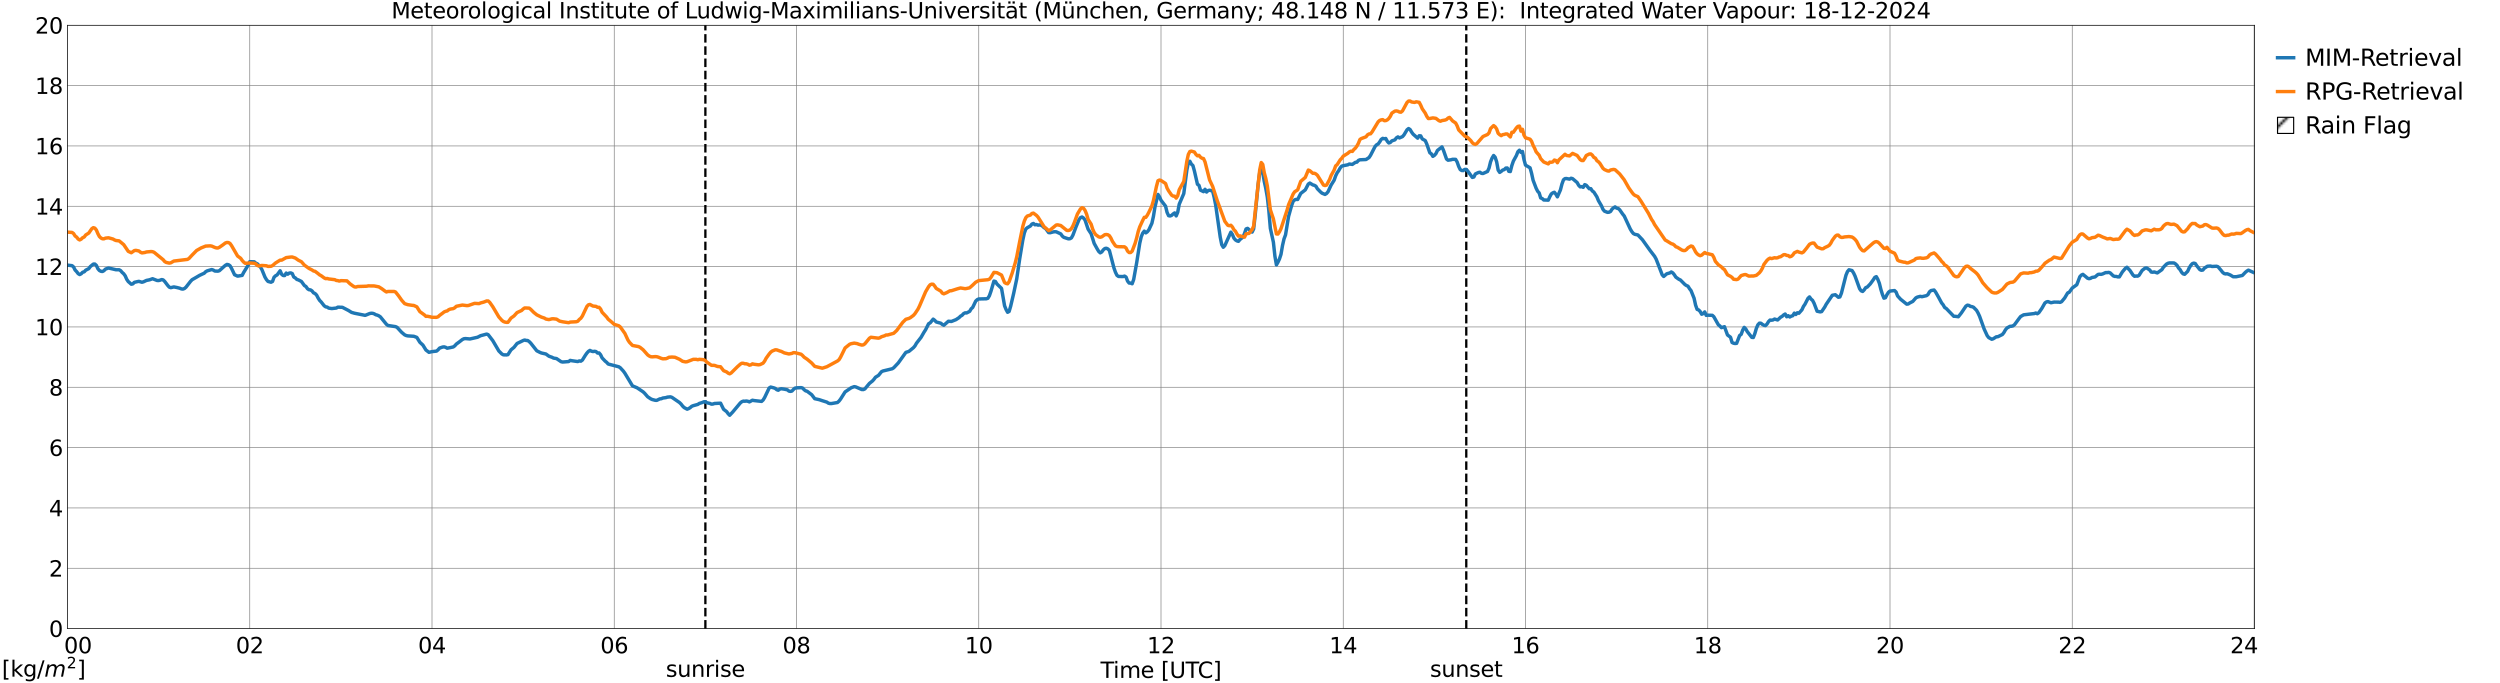 <?xml version="1.0" encoding="utf-8" standalone="no"?>
<!DOCTYPE svg PUBLIC "-//W3C//DTD SVG 1.1//EN"
  "http://www.w3.org/Graphics/SVG/1.1/DTD/svg11.dtd">
<svg xmlns:xlink="http://www.w3.org/1999/xlink" width="1085.4pt" height="296.64pt" viewBox="0 0 1085.4 296.64" xmlns="http://www.w3.org/2000/svg" version="1.1">
 <defs>
  <style type="text/css">*{stroke-linejoin: round; stroke-linecap: butt}</style>
 </defs>
 <g id="figure_1">
  <g id="patch_1">
   <path d="M 0 296.64 
L 1085.4 296.64 
L 1085.4 0 
L 0 0 
z
" style="fill: #ffffff"/>
  </g>
  <g id="axes_1">
   <g id="patch_2">
    <path d="M 29.306 272.909 
L 978.814 272.909 
L 978.814 10.976 
L 29.306 10.976 
z
" style="fill: #ffffff"/>
   </g>
   <g id="patch_3">
    <path d="M 978.814 272.909 
L 978.814 272.909 
L 978.814 10.976 
L 978.814 10.976 
z
" clip-path="url(#padc454b98b)" style="fill: #d3d3d3; stroke: #d3d3d3; stroke-linejoin: miter"/>
   </g>
   <g id="matplotlib.axis_1">
    <g id="xtick_1">
     <g id="line2d_1">
      <path d="M 29.306 272.909 
L 29.306 10.976 
" clip-path="url(#padc454b98b)" style="fill: none; stroke: #808080; stroke-width: 0.3; stroke-linecap: square"/>
     </g>
     <g id="line2d_2"/>
     <g id="text_1">
      <!--    00 -->
      <g transform="translate(18.733 283.627) scale(0.095 -0.095)">
       <defs>
        <path id="DejaVuSans-20" transform="scale(0.016)"/>
        <path id="DejaVuSans-30" d="M 2034 4250 
Q 1547 4250 1301 3770 
Q 1056 3291 1056 2328 
Q 1056 1369 1301 889 
Q 1547 409 2034 409 
Q 2525 409 2770 889 
Q 3016 1369 3016 2328 
Q 3016 3291 2770 3770 
Q 2525 4250 2034 4250 
z
M 2034 4750 
Q 2819 4750 3233 4129 
Q 3647 3509 3647 2328 
Q 3647 1150 3233 529 
Q 2819 -91 2034 -91 
Q 1250 -91 836 529 
Q 422 1150 422 2328 
Q 422 3509 836 4129 
Q 1250 4750 2034 4750 
z
" transform="scale(0.016)"/>
       </defs>
       <use xlink:href="#DejaVuSans-20"/>
       <use xlink:href="#DejaVuSans-20" transform="translate(31.787 0)"/>
       <use xlink:href="#DejaVuSans-20" transform="translate(63.574 0)"/>
       <use xlink:href="#DejaVuSans-30" transform="translate(95.361 0)"/>
       <use xlink:href="#DejaVuSans-30" transform="translate(158.984 0)"/>
      </g>
     </g>
    </g>
    <g id="xtick_2">
     <g id="line2d_3">
      <path d="M 108.431 272.909 
L 108.431 10.976 
" clip-path="url(#padc454b98b)" style="fill: none; stroke: #808080; stroke-width: 0.3; stroke-linecap: square"/>
     </g>
     <g id="line2d_4"/>
     <g id="text_2">
      <!-- 02 -->
      <g transform="translate(102.387 283.627) scale(0.095 -0.095)">
       <defs>
        <path id="DejaVuSans-32" d="M 1228 531 
L 3431 531 
L 3431 0 
L 469 0 
L 469 531 
Q 828 903 1448 1529 
Q 2069 2156 2228 2338 
Q 2531 2678 2651 2914 
Q 2772 3150 2772 3378 
Q 2772 3750 2511 3984 
Q 2250 4219 1831 4219 
Q 1534 4219 1204 4116 
Q 875 4013 500 3803 
L 500 4441 
Q 881 4594 1212 4672 
Q 1544 4750 1819 4750 
Q 2544 4750 2975 4387 
Q 3406 4025 3406 3419 
Q 3406 3131 3298 2873 
Q 3191 2616 2906 2266 
Q 2828 2175 2409 1742 
Q 1991 1309 1228 531 
z
" transform="scale(0.016)"/>
       </defs>
       <use xlink:href="#DejaVuSans-30"/>
       <use xlink:href="#DejaVuSans-32" transform="translate(63.623 0)"/>
      </g>
     </g>
    </g>
    <g id="xtick_3">
     <g id="line2d_5">
      <path d="M 187.557 272.909 
L 187.557 10.976 
" clip-path="url(#padc454b98b)" style="fill: none; stroke: #808080; stroke-width: 0.3; stroke-linecap: square"/>
     </g>
     <g id="line2d_6"/>
     <g id="text_3">
      <!-- 04 -->
      <g transform="translate(181.513 283.627) scale(0.095 -0.095)">
       <defs>
        <path id="DejaVuSans-34" d="M 2419 4116 
L 825 1625 
L 2419 1625 
L 2419 4116 
z
M 2253 4666 
L 3047 4666 
L 3047 1625 
L 3713 1625 
L 3713 1100 
L 3047 1100 
L 3047 0 
L 2419 0 
L 2419 1100 
L 313 1100 
L 313 1709 
L 2253 4666 
z
" transform="scale(0.016)"/>
       </defs>
       <use xlink:href="#DejaVuSans-30"/>
       <use xlink:href="#DejaVuSans-34" transform="translate(63.623 0)"/>
      </g>
     </g>
    </g>
    <g id="xtick_4">
     <g id="line2d_7">
      <path d="M 266.683 272.909 
L 266.683 10.976 
" clip-path="url(#padc454b98b)" style="fill: none; stroke: #808080; stroke-width: 0.3; stroke-linecap: square"/>
     </g>
     <g id="line2d_8"/>
     <g id="text_4">
      <!-- 06 -->
      <g transform="translate(260.638 283.627) scale(0.095 -0.095)">
       <defs>
        <path id="DejaVuSans-36" d="M 2113 2584 
Q 1688 2584 1439 2293 
Q 1191 2003 1191 1497 
Q 1191 994 1439 701 
Q 1688 409 2113 409 
Q 2538 409 2786 701 
Q 3034 994 3034 1497 
Q 3034 2003 2786 2293 
Q 2538 2584 2113 2584 
z
M 3366 4563 
L 3366 3988 
Q 3128 4100 2886 4159 
Q 2644 4219 2406 4219 
Q 1781 4219 1451 3797 
Q 1122 3375 1075 2522 
Q 1259 2794 1537 2939 
Q 1816 3084 2150 3084 
Q 2853 3084 3261 2657 
Q 3669 2231 3669 1497 
Q 3669 778 3244 343 
Q 2819 -91 2113 -91 
Q 1303 -91 875 529 
Q 447 1150 447 2328 
Q 447 3434 972 4092 
Q 1497 4750 2381 4750 
Q 2619 4750 2861 4703 
Q 3103 4656 3366 4563 
z
" transform="scale(0.016)"/>
       </defs>
       <use xlink:href="#DejaVuSans-30"/>
       <use xlink:href="#DejaVuSans-36" transform="translate(63.623 0)"/>
      </g>
     </g>
    </g>
    <g id="xtick_5">
     <g id="line2d_9">
      <path d="M 345.808 272.909 
L 345.808 10.976 
" clip-path="url(#padc454b98b)" style="fill: none; stroke: #808080; stroke-width: 0.3; stroke-linecap: square"/>
     </g>
     <g id="line2d_10"/>
     <g id="text_5">
      <!-- 08 -->
      <g transform="translate(339.764 283.627) scale(0.095 -0.095)">
       <defs>
        <path id="DejaVuSans-38" d="M 2034 2216 
Q 1584 2216 1326 1975 
Q 1069 1734 1069 1313 
Q 1069 891 1326 650 
Q 1584 409 2034 409 
Q 2484 409 2743 651 
Q 3003 894 3003 1313 
Q 3003 1734 2745 1975 
Q 2488 2216 2034 2216 
z
M 1403 2484 
Q 997 2584 770 2862 
Q 544 3141 544 3541 
Q 544 4100 942 4425 
Q 1341 4750 2034 4750 
Q 2731 4750 3128 4425 
Q 3525 4100 3525 3541 
Q 3525 3141 3298 2862 
Q 3072 2584 2669 2484 
Q 3125 2378 3379 2068 
Q 3634 1759 3634 1313 
Q 3634 634 3220 271 
Q 2806 -91 2034 -91 
Q 1263 -91 848 271 
Q 434 634 434 1313 
Q 434 1759 690 2068 
Q 947 2378 1403 2484 
z
M 1172 3481 
Q 1172 3119 1398 2916 
Q 1625 2713 2034 2713 
Q 2441 2713 2670 2916 
Q 2900 3119 2900 3481 
Q 2900 3844 2670 4047 
Q 2441 4250 2034 4250 
Q 1625 4250 1398 4047 
Q 1172 3844 1172 3481 
z
" transform="scale(0.016)"/>
       </defs>
       <use xlink:href="#DejaVuSans-30"/>
       <use xlink:href="#DejaVuSans-38" transform="translate(63.623 0)"/>
      </g>
     </g>
    </g>
    <g id="xtick_6">
     <g id="line2d_11">
      <path d="M 424.934 272.909 
L 424.934 10.976 
" clip-path="url(#padc454b98b)" style="fill: none; stroke: #808080; stroke-width: 0.3; stroke-linecap: square"/>
     </g>
     <g id="line2d_12"/>
     <g id="text_6">
      <!-- 10 -->
      <g transform="translate(418.89 283.627) scale(0.095 -0.095)">
       <defs>
        <path id="DejaVuSans-31" d="M 794 531 
L 1825 531 
L 1825 4091 
L 703 3866 
L 703 4441 
L 1819 4666 
L 2450 4666 
L 2450 531 
L 3481 531 
L 3481 0 
L 794 0 
L 794 531 
z
" transform="scale(0.016)"/>
       </defs>
       <use xlink:href="#DejaVuSans-31"/>
       <use xlink:href="#DejaVuSans-30" transform="translate(63.623 0)"/>
      </g>
     </g>
    </g>
    <g id="xtick_7">
     <g id="line2d_13">
      <path d="M 504.06 272.909 
L 504.06 10.976 
" clip-path="url(#padc454b98b)" style="fill: none; stroke: #808080; stroke-width: 0.3; stroke-linecap: square"/>
     </g>
     <g id="line2d_14"/>
     <g id="text_7">
      <!-- 12 -->
      <g transform="translate(498.015 283.627) scale(0.095 -0.095)">
       <use xlink:href="#DejaVuSans-31"/>
       <use xlink:href="#DejaVuSans-32" transform="translate(63.623 0)"/>
      </g>
     </g>
    </g>
    <g id="xtick_8">
     <g id="line2d_15">
      <path d="M 583.185 272.909 
L 583.185 10.976 
" clip-path="url(#padc454b98b)" style="fill: none; stroke: #808080; stroke-width: 0.3; stroke-linecap: square"/>
     </g>
     <g id="line2d_16"/>
     <g id="text_8">
      <!-- 14 -->
      <g transform="translate(577.141 283.627) scale(0.095 -0.095)">
       <use xlink:href="#DejaVuSans-31"/>
       <use xlink:href="#DejaVuSans-34" transform="translate(63.623 0)"/>
      </g>
     </g>
    </g>
    <g id="xtick_9">
     <g id="line2d_17">
      <path d="M 662.311 272.909 
L 662.311 10.976 
" clip-path="url(#padc454b98b)" style="fill: none; stroke: #808080; stroke-width: 0.3; stroke-linecap: square"/>
     </g>
     <g id="line2d_18"/>
     <g id="text_9">
      <!-- 16 -->
      <g transform="translate(656.267 283.627) scale(0.095 -0.095)">
       <use xlink:href="#DejaVuSans-31"/>
       <use xlink:href="#DejaVuSans-36" transform="translate(63.623 0)"/>
      </g>
     </g>
    </g>
    <g id="xtick_10">
     <g id="line2d_19">
      <path d="M 741.437 272.909 
L 741.437 10.976 
" clip-path="url(#padc454b98b)" style="fill: none; stroke: #808080; stroke-width: 0.3; stroke-linecap: square"/>
     </g>
     <g id="line2d_20"/>
     <g id="text_10">
      <!-- 18 -->
      <g transform="translate(735.392 283.627) scale(0.095 -0.095)">
       <use xlink:href="#DejaVuSans-31"/>
       <use xlink:href="#DejaVuSans-38" transform="translate(63.623 0)"/>
      </g>
     </g>
    </g>
    <g id="xtick_11">
     <g id="line2d_21">
      <path d="M 820.562 272.909 
L 820.562 10.976 
" clip-path="url(#padc454b98b)" style="fill: none; stroke: #808080; stroke-width: 0.3; stroke-linecap: square"/>
     </g>
     <g id="line2d_22"/>
     <g id="text_11">
      <!-- 20 -->
      <g transform="translate(814.518 283.627) scale(0.095 -0.095)">
       <use xlink:href="#DejaVuSans-32"/>
       <use xlink:href="#DejaVuSans-30" transform="translate(63.623 0)"/>
      </g>
     </g>
    </g>
    <g id="xtick_12">
     <g id="line2d_23">
      <path d="M 899.688 272.909 
L 899.688 10.976 
" clip-path="url(#padc454b98b)" style="fill: none; stroke: #808080; stroke-width: 0.3; stroke-linecap: square"/>
     </g>
     <g id="line2d_24"/>
     <g id="text_12">
      <!-- 22 -->
      <g transform="translate(893.644 283.627) scale(0.095 -0.095)">
       <use xlink:href="#DejaVuSans-32"/>
       <use xlink:href="#DejaVuSans-32" transform="translate(63.623 0)"/>
      </g>
     </g>
    </g>
    <g id="xtick_13">
     <g id="line2d_25">
      <path d="M 978.814 272.909 
L 978.814 10.976 
" clip-path="url(#padc454b98b)" style="fill: none; stroke: #808080; stroke-width: 0.3; stroke-linecap: square"/>
     </g>
     <g id="line2d_26"/>
     <g id="text_13">
      <!-- 24    -->
      <g transform="translate(968.241 283.627) scale(0.095 -0.095)">
       <use xlink:href="#DejaVuSans-32"/>
       <use xlink:href="#DejaVuSans-34" transform="translate(63.623 0)"/>
       <use xlink:href="#DejaVuSans-20" transform="translate(127.246 0)"/>
       <use xlink:href="#DejaVuSans-20" transform="translate(159.033 0)"/>
       <use xlink:href="#DejaVuSans-20" transform="translate(190.82 0)"/>
      </g>
     </g>
    </g>
    <g id="text_14">
     <!-- Time [UTC] -->
     <g transform="translate(477.806 294.322) scale(0.095 -0.095)">
      <defs>
       <path id="DejaVuSans-54" d="M -19 4666 
L 3928 4666 
L 3928 4134 
L 2272 4134 
L 2272 0 
L 1638 0 
L 1638 4134 
L -19 4134 
L -19 4666 
z
" transform="scale(0.016)"/>
       <path id="DejaVuSans-69" d="M 603 3500 
L 1178 3500 
L 1178 0 
L 603 0 
L 603 3500 
z
M 603 4863 
L 1178 4863 
L 1178 4134 
L 603 4134 
L 603 4863 
z
" transform="scale(0.016)"/>
       <path id="DejaVuSans-6d" d="M 3328 2828 
Q 3544 3216 3844 3400 
Q 4144 3584 4550 3584 
Q 5097 3584 5394 3201 
Q 5691 2819 5691 2113 
L 5691 0 
L 5113 0 
L 5113 2094 
Q 5113 2597 4934 2840 
Q 4756 3084 4391 3084 
Q 3944 3084 3684 2787 
Q 3425 2491 3425 1978 
L 3425 0 
L 2847 0 
L 2847 2094 
Q 2847 2600 2669 2842 
Q 2491 3084 2119 3084 
Q 1678 3084 1418 2786 
Q 1159 2488 1159 1978 
L 1159 0 
L 581 0 
L 581 3500 
L 1159 3500 
L 1159 2956 
Q 1356 3278 1631 3431 
Q 1906 3584 2284 3584 
Q 2666 3584 2933 3390 
Q 3200 3197 3328 2828 
z
" transform="scale(0.016)"/>
       <path id="DejaVuSans-65" d="M 3597 1894 
L 3597 1613 
L 953 1613 
Q 991 1019 1311 708 
Q 1631 397 2203 397 
Q 2534 397 2845 478 
Q 3156 559 3463 722 
L 3463 178 
Q 3153 47 2828 -22 
Q 2503 -91 2169 -91 
Q 1331 -91 842 396 
Q 353 884 353 1716 
Q 353 2575 817 3079 
Q 1281 3584 2069 3584 
Q 2775 3584 3186 3129 
Q 3597 2675 3597 1894 
z
M 3022 2063 
Q 3016 2534 2758 2815 
Q 2500 3097 2075 3097 
Q 1594 3097 1305 2825 
Q 1016 2553 972 2059 
L 3022 2063 
z
" transform="scale(0.016)"/>
       <path id="DejaVuSans-5b" d="M 550 4863 
L 1875 4863 
L 1875 4416 
L 1125 4416 
L 1125 -397 
L 1875 -397 
L 1875 -844 
L 550 -844 
L 550 4863 
z
" transform="scale(0.016)"/>
       <path id="DejaVuSans-55" d="M 556 4666 
L 1191 4666 
L 1191 1831 
Q 1191 1081 1462 751 
Q 1734 422 2344 422 
Q 2950 422 3222 751 
Q 3494 1081 3494 1831 
L 3494 4666 
L 4128 4666 
L 4128 1753 
Q 4128 841 3676 375 
Q 3225 -91 2344 -91 
Q 1459 -91 1007 375 
Q 556 841 556 1753 
L 556 4666 
z
" transform="scale(0.016)"/>
       <path id="DejaVuSans-43" d="M 4122 4306 
L 4122 3641 
Q 3803 3938 3442 4084 
Q 3081 4231 2675 4231 
Q 1875 4231 1450 3742 
Q 1025 3253 1025 2328 
Q 1025 1406 1450 917 
Q 1875 428 2675 428 
Q 3081 428 3442 575 
Q 3803 722 4122 1019 
L 4122 359 
Q 3791 134 3420 21 
Q 3050 -91 2638 -91 
Q 1578 -91 968 557 
Q 359 1206 359 2328 
Q 359 3453 968 4101 
Q 1578 4750 2638 4750 
Q 3056 4750 3426 4639 
Q 3797 4528 4122 4306 
z
" transform="scale(0.016)"/>
       <path id="DejaVuSans-5d" d="M 1947 4863 
L 1947 -844 
L 622 -844 
L 622 -397 
L 1369 -397 
L 1369 4416 
L 622 4416 
L 622 4863 
L 1947 4863 
z
" transform="scale(0.016)"/>
      </defs>
      <use xlink:href="#DejaVuSans-54"/>
      <use xlink:href="#DejaVuSans-69" transform="translate(57.959 0)"/>
      <use xlink:href="#DejaVuSans-6d" transform="translate(85.742 0)"/>
      <use xlink:href="#DejaVuSans-65" transform="translate(183.154 0)"/>
      <use xlink:href="#DejaVuSans-20" transform="translate(244.678 0)"/>
      <use xlink:href="#DejaVuSans-5b" transform="translate(276.465 0)"/>
      <use xlink:href="#DejaVuSans-55" transform="translate(315.479 0)"/>
      <use xlink:href="#DejaVuSans-54" transform="translate(388.672 0)"/>
      <use xlink:href="#DejaVuSans-43" transform="translate(443.881 0)"/>
      <use xlink:href="#DejaVuSans-5d" transform="translate(513.705 0)"/>
     </g>
    </g>
   </g>
   <g id="matplotlib.axis_2">
    <g id="ytick_1">
     <g id="line2d_27">
      <path d="M 29.306 272.909 
L 978.814 272.909 
" clip-path="url(#padc454b98b)" style="fill: none; stroke: #808080; stroke-width: 0.3; stroke-linecap: square"/>
     </g>
     <g id="line2d_28"/>
     <g id="text_15">
      <!-- 0 -->
      <g transform="translate(21.261 276.518) scale(0.095 -0.095)">
       <use xlink:href="#DejaVuSans-30"/>
      </g>
     </g>
    </g>
    <g id="ytick_2">
     <g id="line2d_29">
      <path d="M 29.306 246.715 
L 978.814 246.715 
" clip-path="url(#padc454b98b)" style="fill: none; stroke: #808080; stroke-width: 0.3; stroke-linecap: square"/>
     </g>
     <g id="line2d_30"/>
     <g id="text_16">
      <!-- 2 -->
      <g transform="translate(21.261 250.325) scale(0.095 -0.095)">
       <use xlink:href="#DejaVuSans-32"/>
      </g>
     </g>
    </g>
    <g id="ytick_3">
     <g id="line2d_31">
      <path d="M 29.306 220.522 
L 978.814 220.522 
" clip-path="url(#padc454b98b)" style="fill: none; stroke: #808080; stroke-width: 0.3; stroke-linecap: square"/>
     </g>
     <g id="line2d_32"/>
     <g id="text_17">
      <!-- 4 -->
      <g transform="translate(21.261 224.131) scale(0.095 -0.095)">
       <use xlink:href="#DejaVuSans-34"/>
      </g>
     </g>
    </g>
    <g id="ytick_4">
     <g id="line2d_33">
      <path d="M 29.306 194.329 
L 978.814 194.329 
" clip-path="url(#padc454b98b)" style="fill: none; stroke: #808080; stroke-width: 0.3; stroke-linecap: square"/>
     </g>
     <g id="line2d_34"/>
     <g id="text_18">
      <!-- 6 -->
      <g transform="translate(21.261 197.938) scale(0.095 -0.095)">
       <use xlink:href="#DejaVuSans-36"/>
      </g>
     </g>
    </g>
    <g id="ytick_5">
     <g id="line2d_35">
      <path d="M 29.306 168.136 
L 978.814 168.136 
" clip-path="url(#padc454b98b)" style="fill: none; stroke: #808080; stroke-width: 0.3; stroke-linecap: square"/>
     </g>
     <g id="line2d_36"/>
     <g id="text_19">
      <!-- 8 -->
      <g transform="translate(21.261 171.745) scale(0.095 -0.095)">
       <use xlink:href="#DejaVuSans-38"/>
      </g>
     </g>
    </g>
    <g id="ytick_6">
     <g id="line2d_37">
      <path d="M 29.306 141.942 
L 978.814 141.942 
" clip-path="url(#padc454b98b)" style="fill: none; stroke: #808080; stroke-width: 0.3; stroke-linecap: square"/>
     </g>
     <g id="line2d_38"/>
     <g id="text_20">
      <!-- 10 -->
      <g transform="translate(15.217 145.551) scale(0.095 -0.095)">
       <use xlink:href="#DejaVuSans-31"/>
       <use xlink:href="#DejaVuSans-30" transform="translate(63.623 0)"/>
      </g>
     </g>
    </g>
    <g id="ytick_7">
     <g id="line2d_39">
      <path d="M 29.306 115.749 
L 978.814 115.749 
" clip-path="url(#padc454b98b)" style="fill: none; stroke: #808080; stroke-width: 0.3; stroke-linecap: square"/>
     </g>
     <g id="line2d_40"/>
     <g id="text_21">
      <!-- 12 -->
      <g transform="translate(15.217 119.358) scale(0.095 -0.095)">
       <use xlink:href="#DejaVuSans-31"/>
       <use xlink:href="#DejaVuSans-32" transform="translate(63.623 0)"/>
      </g>
     </g>
    </g>
    <g id="ytick_8">
     <g id="line2d_41">
      <path d="M 29.306 89.556 
L 978.814 89.556 
" clip-path="url(#padc454b98b)" style="fill: none; stroke: #808080; stroke-width: 0.3; stroke-linecap: square"/>
     </g>
     <g id="line2d_42"/>
     <g id="text_22">
      <!-- 14 -->
      <g transform="translate(15.217 93.165) scale(0.095 -0.095)">
       <use xlink:href="#DejaVuSans-31"/>
       <use xlink:href="#DejaVuSans-34" transform="translate(63.623 0)"/>
      </g>
     </g>
    </g>
    <g id="ytick_9">
     <g id="line2d_43">
      <path d="M 29.306 63.362 
L 978.814 63.362 
" clip-path="url(#padc454b98b)" style="fill: none; stroke: #808080; stroke-width: 0.3; stroke-linecap: square"/>
     </g>
     <g id="line2d_44"/>
     <g id="text_23">
      <!-- 16 -->
      <g transform="translate(15.217 66.972) scale(0.095 -0.095)">
       <use xlink:href="#DejaVuSans-31"/>
       <use xlink:href="#DejaVuSans-36" transform="translate(63.623 0)"/>
      </g>
     </g>
    </g>
    <g id="ytick_10">
     <g id="line2d_45">
      <path d="M 29.306 37.169 
L 978.814 37.169 
" clip-path="url(#padc454b98b)" style="fill: none; stroke: #808080; stroke-width: 0.3; stroke-linecap: square"/>
     </g>
     <g id="line2d_46"/>
     <g id="text_24">
      <!-- 18 -->
      <g transform="translate(15.217 40.778) scale(0.095 -0.095)">
       <use xlink:href="#DejaVuSans-31"/>
       <use xlink:href="#DejaVuSans-38" transform="translate(63.623 0)"/>
      </g>
     </g>
    </g>
    <g id="ytick_11">
     <g id="line2d_47">
      <path d="M 29.306 10.976 
L 978.814 10.976 
" clip-path="url(#padc454b98b)" style="fill: none; stroke: #808080; stroke-width: 0.3; stroke-linecap: square"/>
     </g>
     <g id="line2d_48"/>
     <g id="text_25">
      <!-- 20 -->
      <g transform="translate(15.217 14.585) scale(0.095 -0.095)">
       <use xlink:href="#DejaVuSans-32"/>
       <use xlink:href="#DejaVuSans-30" transform="translate(63.623 0)"/>
      </g>
     </g>
    </g>
   </g>
   <g id="line2d_49">
    <path d="M 306.246 272.909 
L 306.246 10.976 
" clip-path="url(#padc454b98b)" style="fill: none; stroke-dasharray: 3.7,1.6; stroke-dashoffset: 0; stroke: #000000"/>
   </g>
   <g id="line2d_50">
    <path d="M 636.595 272.909 
L 636.595 10.976 
" clip-path="url(#padc454b98b)" style="fill: none; stroke-dasharray: 3.7,1.6; stroke-dashoffset: 0; stroke: #000000"/>
   </g>
   <g id="line2d_51">
    <path d="M 29.306 115.106 
L 31.284 115.344 
L 31.943 115.914 
L 32.603 117.229 
L 33.262 117.916 
L 33.921 118.78 
L 34.581 119.197 
L 35.24 118.868 
L 35.9 118.188 
L 36.559 118.018 
L 37.218 117.3 
L 38.537 116.632 
L 39.197 115.754 
L 40.515 114.657 
L 41.175 114.633 
L 41.834 115.223 
L 42.493 116.661 
L 43.153 117.435 
L 43.812 117.776 
L 44.472 117.883 
L 45.131 117.512 
L 45.79 116.826 
L 47.109 116.353 
L 50.406 117.124 
L 51.725 117.12 
L 52.384 117.519 
L 53.043 118.284 
L 53.703 118.857 
L 54.362 119.765 
L 55.022 121.265 
L 55.681 122.238 
L 57 123.391 
L 57.659 123.258 
L 58.319 122.584 
L 59.637 122.274 
L 60.297 122.152 
L 61.615 122.538 
L 62.275 122.364 
L 63.594 121.746 
L 64.912 121.485 
L 66.231 121.009 
L 68.209 121.779 
L 68.869 121.798 
L 69.528 121.645 
L 70.187 121.372 
L 70.847 121.528 
L 71.506 122.183 
L 72.825 123.926 
L 73.484 124.663 
L 74.144 124.899 
L 75.462 124.57 
L 76.781 124.821 
L 78.1 125.156 
L 78.759 125.44 
L 79.419 125.515 
L 80.078 125.263 
L 80.737 124.696 
L 82.716 122.161 
L 83.375 121.454 
L 85.353 120.316 
L 86.672 119.54 
L 87.991 118.92 
L 88.65 118.626 
L 89.309 117.96 
L 89.969 117.587 
L 91.947 117.027 
L 92.606 117.257 
L 93.266 117.666 
L 94.584 117.728 
L 95.244 117.525 
L 97.222 115.739 
L 97.881 115.184 
L 98.541 114.807 
L 99.2 114.928 
L 99.86 115.374 
L 100.519 116.505 
L 101.838 119.276 
L 103.156 119.889 
L 105.135 119.56 
L 105.794 118.284 
L 107.772 115.061 
L 108.431 113.611 
L 110.41 113.673 
L 111.069 114.269 
L 111.728 114.54 
L 113.047 115.909 
L 113.707 117.056 
L 115.025 120.279 
L 115.685 121.393 
L 116.344 122.184 
L 117.663 122.535 
L 118.322 122.181 
L 118.982 120.369 
L 119.641 119.732 
L 120.3 119.366 
L 121.619 117.57 
L 122.278 119.072 
L 122.938 119.616 
L 123.597 119.629 
L 124.257 118.552 
L 124.916 119.044 
L 125.575 118.56 
L 126.235 118.483 
L 126.894 118.782 
L 127.553 120.287 
L 128.213 120.653 
L 128.872 121.314 
L 129.532 121.517 
L 130.85 122.188 
L 132.169 123.987 
L 132.829 124.387 
L 133.488 125.344 
L 134.147 125.782 
L 134.807 125.857 
L 135.466 126.306 
L 136.125 127.14 
L 136.785 127.441 
L 137.444 128.107 
L 138.104 129.378 
L 138.763 130.403 
L 139.422 131.077 
L 140.741 132.749 
L 141.4 133.221 
L 142.06 133.333 
L 142.719 133.772 
L 144.038 133.967 
L 146.016 133.744 
L 146.676 133.35 
L 148.654 133.424 
L 151.291 134.795 
L 152.61 135.617 
L 153.929 135.997 
L 158.544 136.916 
L 160.523 136.115 
L 161.182 135.998 
L 161.841 136.038 
L 162.501 136.267 
L 163.16 136.655 
L 163.819 136.825 
L 164.479 137.122 
L 165.138 137.567 
L 167.776 140.798 
L 168.435 141.31 
L 171.732 141.812 
L 172.391 142.123 
L 174.37 144.266 
L 175.688 145.377 
L 176.348 145.674 
L 177.007 145.827 
L 179.645 145.999 
L 180.963 146.478 
L 182.282 148.598 
L 183.601 149.815 
L 184.92 151.957 
L 186.238 152.965 
L 187.557 152.665 
L 189.535 152.431 
L 190.195 151.873 
L 190.854 151.118 
L 192.173 150.669 
L 192.832 150.596 
L 193.492 150.798 
L 194.151 151.179 
L 195.47 150.918 
L 196.788 150.631 
L 197.448 150.145 
L 198.107 149.395 
L 199.426 148.429 
L 200.745 147.402 
L 201.404 147.076 
L 202.063 146.994 
L 204.042 147.162 
L 207.339 146.417 
L 208.657 145.746 
L 211.295 145.044 
L 211.954 145.305 
L 213.932 147.875 
L 216.57 152.369 
L 217.889 153.69 
L 218.548 154.05 
L 219.867 154.092 
L 220.526 153.965 
L 221.845 151.894 
L 223.164 150.794 
L 224.482 149.126 
L 227.12 147.851 
L 227.779 147.62 
L 228.439 147.812 
L 229.098 147.835 
L 229.757 148.312 
L 230.417 148.965 
L 233.054 152.3 
L 234.373 152.967 
L 235.033 153.249 
L 237.011 153.693 
L 238.329 154.65 
L 239.648 155.111 
L 240.308 155.462 
L 241.626 155.682 
L 243.604 157.028 
L 244.264 157.181 
L 245.583 157.077 
L 246.901 156.971 
L 247.561 156.472 
L 248.22 156.607 
L 250.858 156.978 
L 251.517 156.688 
L 252.176 156.811 
L 252.836 156.337 
L 254.155 154.214 
L 254.814 153.282 
L 255.473 152.558 
L 256.133 152.138 
L 256.792 152.475 
L 257.451 152.627 
L 258.111 152.518 
L 258.77 152.632 
L 259.43 153.278 
L 260.089 153.232 
L 260.748 154.013 
L 261.408 155.38 
L 262.726 156.779 
L 263.386 157.306 
L 264.045 158.039 
L 268.661 159.245 
L 269.32 159.69 
L 270.639 161.128 
L 271.298 162.037 
L 274.595 167.529 
L 276.573 168.352 
L 279.211 170.121 
L 279.87 170.745 
L 281.189 172.26 
L 282.508 173.152 
L 283.167 173.457 
L 284.486 173.793 
L 285.145 173.816 
L 286.464 173.183 
L 287.124 173.112 
L 287.783 172.81 
L 289.102 172.629 
L 289.761 172.41 
L 291.08 172.294 
L 291.739 172.522 
L 295.036 174.782 
L 295.696 175.433 
L 296.355 176.289 
L 297.014 176.94 
L 298.333 177.654 
L 298.992 177.39 
L 299.652 176.985 
L 300.311 176.402 
L 300.971 176.134 
L 302.949 175.585 
L 303.608 175.161 
L 304.927 174.742 
L 305.586 174.451 
L 306.246 174.417 
L 306.905 174.864 
L 308.224 175.152 
L 308.883 175.479 
L 309.543 175.415 
L 310.202 175.181 
L 312.839 175.044 
L 314.158 177.697 
L 315.477 178.716 
L 316.136 179.616 
L 316.796 180.292 
L 318.114 178.887 
L 321.411 174.942 
L 322.071 174.404 
L 322.73 174.153 
L 323.39 174.193 
L 324.049 174.103 
L 324.708 174.225 
L 325.368 174.479 
L 326.686 173.764 
L 327.346 173.903 
L 330.643 174.273 
L 331.302 173.677 
L 331.961 172.604 
L 333.94 168.452 
L 334.599 168.045 
L 335.918 168.383 
L 336.577 168.636 
L 337.236 169.191 
L 337.896 169.425 
L 338.555 168.933 
L 339.215 168.769 
L 340.533 168.967 
L 341.852 169.251 
L 342.512 169.79 
L 343.171 169.929 
L 343.83 169.784 
L 344.49 169.063 
L 345.149 168.517 
L 345.808 168.39 
L 347.787 168.295 
L 348.446 168.465 
L 349.105 169.167 
L 349.765 169.683 
L 350.424 169.87 
L 352.402 171.362 
L 353.721 173.089 
L 355.699 173.525 
L 357.018 173.97 
L 358.996 174.589 
L 359.655 175.037 
L 360.315 175.198 
L 360.974 175.208 
L 363.612 174.749 
L 364.271 174.137 
L 364.93 173.279 
L 366.909 170.156 
L 369.546 168.353 
L 370.865 167.862 
L 371.524 167.981 
L 374.162 169.125 
L 374.821 169.14 
L 375.481 168.865 
L 376.799 167.27 
L 377.459 166.467 
L 378.777 165.413 
L 379.437 164.686 
L 380.096 163.79 
L 381.415 162.968 
L 382.734 161.346 
L 383.393 161.055 
L 387.349 160.101 
L 388.009 159.679 
L 389.987 157.583 
L 393.284 152.985 
L 394.603 152.564 
L 396.581 150.944 
L 397.24 150.176 
L 397.899 149.014 
L 399.878 146.472 
L 401.196 144.181 
L 401.856 143.172 
L 403.175 140.525 
L 403.834 140.191 
L 405.153 138.562 
L 405.812 139.066 
L 406.471 139.793 
L 408.45 140.322 
L 409.109 140.853 
L 409.768 141.218 
L 411.746 139.473 
L 413.065 139.565 
L 415.043 138.78 
L 416.362 137.915 
L 417.022 137.263 
L 417.681 136.896 
L 418.34 136.176 
L 419 135.817 
L 419.659 135.874 
L 420.978 135.194 
L 421.637 134.076 
L 422.297 133.484 
L 423.615 130.731 
L 424.275 130.106 
L 424.934 129.799 
L 428.231 129.715 
L 428.89 129.506 
L 429.55 128.405 
L 430.209 126.523 
L 431.528 122.038 
L 432.187 122.228 
L 432.847 123.306 
L 434.825 125.21 
L 436.144 132.76 
L 436.803 134.383 
L 437.462 135.579 
L 438.122 135.212 
L 438.781 132.981 
L 440.1 127.346 
L 441.419 121.103 
L 442.737 112.202 
L 444.056 104.241 
L 444.716 101.189 
L 445.375 99.4 
L 446.034 98.857 
L 447.353 98.12 
L 448.012 97.287 
L 448.672 97.023 
L 449.331 97.594 
L 449.991 97.475 
L 450.65 97.752 
L 451.309 97.649 
L 451.969 97.785 
L 452.628 98.184 
L 453.287 98.832 
L 453.947 99.177 
L 455.266 100.977 
L 455.925 101.045 
L 457.244 100.695 
L 457.903 100.604 
L 458.563 100.636 
L 460.541 101.548 
L 461.2 102.484 
L 461.859 103.039 
L 463.838 103.694 
L 464.497 103.651 
L 465.156 103.287 
L 465.816 102.092 
L 467.134 98.561 
L 468.453 95.375 
L 469.113 94.479 
L 469.772 94.215 
L 470.431 94.657 
L 471.091 95.555 
L 472.409 99.486 
L 473.728 101.496 
L 475.047 105.688 
L 476.366 108.077 
L 477.025 109.163 
L 477.685 109.769 
L 478.344 109.38 
L 479.003 108.476 
L 479.663 107.91 
L 480.322 107.771 
L 480.981 108.076 
L 481.641 108.724 
L 483.619 116.295 
L 484.278 118.171 
L 484.938 119.538 
L 485.597 120.019 
L 487.575 120.075 
L 488.235 119.87 
L 488.894 120.297 
L 489.553 122.052 
L 490.213 122.882 
L 490.872 122.908 
L 491.532 123.194 
L 492.191 121.36 
L 493.51 114.019 
L 494.828 105.619 
L 495.488 102.774 
L 496.147 101.184 
L 496.807 100.355 
L 497.466 101.098 
L 498.125 100.63 
L 498.785 99.799 
L 500.103 96.937 
L 500.763 93.991 
L 501.422 89.948 
L 502.741 84.415 
L 503.4 85.466 
L 504.06 86.931 
L 506.038 89.515 
L 506.697 92.209 
L 507.357 93.638 
L 508.016 93.773 
L 508.675 93.501 
L 509.335 92.892 
L 509.994 92.448 
L 510.654 93.735 
L 511.313 92.149 
L 511.972 88.675 
L 513.95 84.046 
L 515.269 73.935 
L 515.929 70.578 
L 516.588 70.01 
L 517.247 71.271 
L 517.907 71.851 
L 518.566 74.251 
L 519.885 79.988 
L 520.544 80.441 
L 521.204 82.562 
L 522.522 83.205 
L 523.182 82.189 
L 523.841 83.379 
L 524.501 82.735 
L 525.16 82.575 
L 526.479 82.968 
L 527.138 85.7 
L 527.797 89.019 
L 529.776 102.958 
L 530.435 106.242 
L 531.094 107.344 
L 531.754 106.652 
L 534.391 100.802 
L 535.051 101.799 
L 535.71 103.376 
L 536.369 104.157 
L 537.029 104.581 
L 537.688 104.773 
L 538.348 103.973 
L 539.666 102.926 
L 540.326 101.326 
L 540.985 99.41 
L 541.644 99.145 
L 543.623 100.763 
L 544.282 99.386 
L 544.941 93.456 
L 546.26 79.812 
L 546.919 74.852 
L 547.579 73.369 
L 548.238 74.961 
L 548.898 78.831 
L 549.557 81.816 
L 550.216 85.57 
L 550.876 91.433 
L 551.535 99.13 
L 552.854 105.15 
L 553.513 111.211 
L 554.173 115.003 
L 554.832 113.849 
L 555.491 112.437 
L 556.151 110.434 
L 556.81 106.606 
L 557.47 103.722 
L 558.129 101.949 
L 559.448 93.945 
L 560.766 89.234 
L 561.426 87.413 
L 562.085 86.779 
L 562.745 86.566 
L 563.404 86.605 
L 564.723 83.981 
L 566.701 82.437 
L 568.02 79.913 
L 568.679 79.477 
L 569.998 80.285 
L 570.657 80.466 
L 571.317 80.853 
L 571.976 81.971 
L 573.295 83.311 
L 573.954 83.862 
L 575.273 84.405 
L 575.932 84.005 
L 576.592 83.227 
L 577.91 80.351 
L 579.229 78.233 
L 579.889 76.346 
L 580.548 74.993 
L 581.207 74.094 
L 581.867 72.899 
L 582.526 72.131 
L 583.185 71.946 
L 585.164 71.55 
L 585.823 71.205 
L 587.142 71.378 
L 588.46 70.473 
L 589.12 70.392 
L 589.779 69.646 
L 590.439 69.375 
L 593.076 69.254 
L 594.395 68.387 
L 595.054 67.389 
L 597.032 63.54 
L 597.692 62.859 
L 598.351 62.491 
L 599.011 61.6 
L 599.67 60.522 
L 600.329 60.071 
L 600.989 60.267 
L 601.648 60.127 
L 602.307 61.341 
L 602.967 62.076 
L 603.626 61.851 
L 604.286 61.163 
L 605.604 60.722 
L 606.264 59.862 
L 606.923 59.439 
L 607.582 59.882 
L 608.901 59.315 
L 609.561 58.556 
L 610.879 56.349 
L 611.539 55.818 
L 612.198 56.228 
L 612.858 57.346 
L 613.517 58.244 
L 615.495 59.983 
L 616.154 58.939 
L 616.814 58.988 
L 617.473 60.303 
L 618.792 61.041 
L 619.451 62.552 
L 620.77 66.337 
L 621.429 66.776 
L 622.089 67.879 
L 622.748 67.451 
L 623.408 66.71 
L 624.067 65.341 
L 626.045 63.781 
L 626.705 65.274 
L 628.023 69.039 
L 628.683 69.555 
L 630.001 69.36 
L 630.661 69.159 
L 631.98 69.193 
L 632.639 70.342 
L 633.298 72.237 
L 633.958 73.605 
L 634.617 74.031 
L 635.276 74.061 
L 635.936 73.541 
L 636.595 73.547 
L 637.255 74.282 
L 638.573 76.125 
L 639.233 77.021 
L 639.892 76.845 
L 640.552 75.503 
L 641.87 74.893 
L 642.53 74.785 
L 643.189 75.249 
L 643.848 75.333 
L 645.827 74.436 
L 646.486 72.934 
L 647.145 70.249 
L 647.805 68.613 
L 648.464 67.521 
L 649.123 68.245 
L 649.783 70.242 
L 650.442 73.848 
L 651.102 74.843 
L 651.761 74.411 
L 652.42 73.82 
L 653.08 73.645 
L 653.739 72.983 
L 654.399 72.933 
L 655.058 74.385 
L 655.717 74.475 
L 656.377 71.889 
L 657.036 69.954 
L 658.355 67.539 
L 659.014 65.859 
L 659.674 65.219 
L 660.333 66.148 
L 660.992 65.781 
L 661.652 69.273 
L 662.311 71.688 
L 664.289 72.859 
L 664.949 75.23 
L 665.608 78.255 
L 666.927 81.726 
L 667.586 83.029 
L 668.246 83.765 
L 668.905 85.938 
L 669.564 86.194 
L 670.224 86.818 
L 672.202 86.899 
L 672.861 85.391 
L 673.521 84.2 
L 674.18 83.724 
L 674.839 83.474 
L 675.499 84.313 
L 676.158 85.459 
L 677.477 82.457 
L 678.136 79.903 
L 678.796 78.073 
L 679.455 77.542 
L 680.114 77.51 
L 681.433 77.774 
L 682.092 77.39 
L 682.752 77.562 
L 684.73 79.252 
L 685.389 80.444 
L 686.049 81.131 
L 686.708 81.016 
L 687.368 81.329 
L 688.027 80.165 
L 688.686 80.435 
L 690.005 81.958 
L 690.664 81.903 
L 691.324 82.912 
L 691.983 83.392 
L 693.302 85.46 
L 693.961 87.078 
L 695.28 89.331 
L 695.939 90.872 
L 696.599 91.68 
L 697.918 92.198 
L 698.577 92.126 
L 699.236 91.81 
L 699.896 90.777 
L 700.555 90.224 
L 701.215 89.83 
L 701.874 90.367 
L 702.533 90.49 
L 703.193 91.074 
L 704.511 92.962 
L 705.171 93.772 
L 707.808 99.449 
L 708.468 100.546 
L 709.127 101.371 
L 709.786 101.727 
L 711.105 102.011 
L 713.083 104.098 
L 716.38 108.709 
L 718.358 111.288 
L 719.018 112.478 
L 720.337 115.876 
L 721.655 119.304 
L 722.315 120.023 
L 723.633 118.872 
L 724.952 118.503 
L 725.612 118.082 
L 726.271 118.493 
L 726.93 119.309 
L 727.59 120.326 
L 728.909 121.258 
L 729.568 121.56 
L 731.546 123.545 
L 732.205 123.973 
L 732.865 124.266 
L 733.524 125.343 
L 734.184 126.193 
L 735.502 129.497 
L 736.162 132.498 
L 736.821 134.317 
L 737.48 134.563 
L 738.14 135.237 
L 738.799 136.425 
L 739.459 136.15 
L 740.118 135.421 
L 740.777 136.923 
L 741.437 136.846 
L 743.415 136.902 
L 744.074 137.506 
L 746.052 141.022 
L 746.712 141.522 
L 747.371 142.252 
L 748.69 141.84 
L 750.009 145.434 
L 751.327 146.411 
L 751.987 148.689 
L 752.646 149.01 
L 753.306 149.14 
L 753.965 149.067 
L 755.284 145.653 
L 755.943 145.19 
L 756.602 143.349 
L 757.262 142.14 
L 757.921 142.793 
L 758.581 143.946 
L 760.559 146.468 
L 761.218 146.528 
L 761.878 144.849 
L 762.537 142.581 
L 763.196 141.029 
L 763.856 140.307 
L 764.515 140.325 
L 765.174 140.852 
L 765.834 141.227 
L 766.493 141.359 
L 767.153 140.707 
L 767.812 139.632 
L 768.471 138.96 
L 769.131 139.017 
L 769.79 138.906 
L 770.449 138.518 
L 771.768 138.92 
L 773.087 137.704 
L 773.746 137.344 
L 774.406 136.716 
L 775.065 136.342 
L 775.725 137.529 
L 776.384 137.076 
L 777.043 137.624 
L 777.703 137.257 
L 778.362 137.059 
L 779.021 135.949 
L 779.681 136.538 
L 780.34 135.792 
L 781 135.997 
L 782.318 134.508 
L 782.978 133.055 
L 783.637 132.106 
L 784.956 129.533 
L 785.615 128.912 
L 786.275 129.844 
L 786.934 130.399 
L 787.593 131.658 
L 788.912 135.122 
L 790.231 135.406 
L 790.89 135.275 
L 792.209 133.328 
L 792.868 132.103 
L 795.506 128.204 
L 796.825 127.958 
L 798.143 129.062 
L 798.803 128.911 
L 799.462 127.305 
L 801.44 119.507 
L 802.1 117.911 
L 802.759 117.123 
L 804.078 117.462 
L 804.737 118.486 
L 805.397 119.881 
L 807.375 125.355 
L 808.034 126.264 
L 808.694 126.53 
L 809.353 125.851 
L 810.012 124.88 
L 810.672 124.641 
L 811.99 123.278 
L 813.309 121.461 
L 813.969 120.424 
L 814.628 120.117 
L 815.287 121.314 
L 815.947 123.011 
L 816.606 125.67 
L 817.265 127.806 
L 817.925 129.449 
L 818.584 129.258 
L 819.244 127.928 
L 819.903 126.894 
L 820.562 126.361 
L 822.541 126.152 
L 823.2 126.803 
L 823.859 128.489 
L 825.178 129.937 
L 827.816 132.05 
L 828.475 131.975 
L 829.134 131.532 
L 830.453 130.861 
L 831.772 129.348 
L 832.431 128.99 
L 833.75 128.652 
L 834.409 128.815 
L 836.388 128.364 
L 837.047 127.902 
L 837.706 126.716 
L 838.366 126.151 
L 839.684 125.915 
L 840.344 126.758 
L 841.663 129.083 
L 842.981 131.538 
L 843.641 132.335 
L 844.3 133.507 
L 844.959 133.91 
L 848.256 137.322 
L 848.916 137.33 
L 850.235 137.511 
L 851.553 135.847 
L 853.531 132.899 
L 854.191 132.486 
L 854.85 132.609 
L 855.51 133.035 
L 856.169 133.137 
L 856.828 133.401 
L 858.147 134.74 
L 858.806 135.91 
L 859.466 137.342 
L 861.444 142.857 
L 862.763 145.721 
L 863.422 146.57 
L 864.741 147.292 
L 865.4 147.072 
L 866.719 146.223 
L 867.378 146.192 
L 869.357 145.224 
L 870.016 144.378 
L 870.675 143.215 
L 871.335 142.405 
L 872.653 141.679 
L 873.313 141.641 
L 873.972 141.461 
L 874.632 140.952 
L 876.61 138.27 
L 877.269 137.43 
L 878.588 136.682 
L 881.885 136.289 
L 883.204 136.138 
L 883.863 135.894 
L 884.522 136.215 
L 885.182 135.747 
L 886.5 133.865 
L 887.819 131.547 
L 888.479 131.085 
L 889.138 130.935 
L 890.457 131.439 
L 891.775 131.156 
L 893.754 131.167 
L 894.413 131.284 
L 895.072 130.967 
L 896.391 129.383 
L 897.71 127.156 
L 898.369 126.907 
L 899.688 125.047 
L 901.666 123.607 
L 902.985 120.137 
L 903.644 119.44 
L 904.304 119.116 
L 905.622 120.18 
L 906.282 120.756 
L 906.941 120.997 
L 907.601 120.858 
L 908.26 120.467 
L 909.579 120.247 
L 910.898 119.136 
L 911.557 119.056 
L 912.216 119.109 
L 912.876 118.935 
L 914.194 118.337 
L 914.854 118.355 
L 915.513 118.258 
L 916.173 118.489 
L 917.491 119.769 
L 918.151 120.009 
L 918.81 120.018 
L 919.469 120.214 
L 920.129 120.211 
L 921.448 118.049 
L 922.766 116.49 
L 923.426 116.036 
L 924.745 117.417 
L 926.063 119.413 
L 926.723 119.949 
L 927.382 119.832 
L 928.041 119.911 
L 928.701 119.521 
L 930.02 117.409 
L 931.338 116.397 
L 931.998 116.331 
L 933.316 117.211 
L 933.976 118.107 
L 934.635 118.191 
L 935.295 118.07 
L 936.613 118.487 
L 938.592 117.086 
L 939.251 116.041 
L 940.57 114.69 
L 941.229 114.32 
L 941.888 114.15 
L 943.867 114.168 
L 944.526 114.579 
L 945.185 115.225 
L 945.845 116.365 
L 946.504 117.061 
L 947.163 118.205 
L 947.823 118.899 
L 948.482 119.083 
L 949.801 117.786 
L 950.46 116.333 
L 951.12 115.254 
L 951.779 114.492 
L 952.438 114.232 
L 953.098 114.414 
L 953.757 115.409 
L 955.076 117.042 
L 955.735 117.349 
L 956.395 117.234 
L 957.054 116.428 
L 958.373 115.594 
L 959.692 115.495 
L 960.351 115.69 
L 962.329 115.599 
L 962.989 115.816 
L 964.307 117.388 
L 964.967 118.224 
L 965.626 118.764 
L 966.285 118.933 
L 966.945 118.844 
L 968.264 119.367 
L 969.582 120.164 
L 970.901 120.145 
L 973.539 119.597 
L 974.857 118.225 
L 975.517 117.678 
L 976.176 117.288 
L 978.154 118.191 
L 978.154 118.191 
" clip-path="url(#padc454b98b)" style="fill: none; stroke: #1f77b4; stroke-width: 1.5; stroke-linecap: square"/>
   </g>
   <g id="line2d_52">
    <path d="M 29.306 100.785 
L 31.284 100.913 
L 31.943 101.399 
L 32.603 102.448 
L 33.262 102.936 
L 33.921 103.772 
L 34.581 104.167 
L 35.24 103.833 
L 35.9 103.192 
L 36.559 102.899 
L 37.218 102.016 
L 38.537 101.186 
L 39.856 99.291 
L 40.515 98.851 
L 41.175 99.042 
L 41.834 99.854 
L 42.493 101.442 
L 43.153 102.686 
L 43.812 103.326 
L 44.472 103.664 
L 45.131 103.69 
L 45.79 103.391 
L 47.109 103.241 
L 49.087 103.792 
L 49.747 104.183 
L 50.406 104.427 
L 51.725 104.572 
L 53.703 106.208 
L 55.681 109.125 
L 57 109.727 
L 58.319 108.807 
L 58.978 108.692 
L 60.297 108.957 
L 60.956 109.478 
L 61.615 109.807 
L 62.934 109.613 
L 63.594 109.388 
L 65.572 109.213 
L 66.231 109.271 
L 66.89 109.532 
L 70.847 112.759 
L 71.506 113.557 
L 72.166 113.936 
L 73.484 114.232 
L 74.144 114.105 
L 75.462 113.346 
L 81.397 112.616 
L 82.056 112.207 
L 83.375 110.776 
L 85.353 108.761 
L 87.331 107.63 
L 89.309 106.839 
L 91.288 106.742 
L 91.947 106.854 
L 93.266 107.428 
L 93.925 107.633 
L 94.584 107.671 
L 95.244 107.37 
L 96.563 106.462 
L 97.881 105.475 
L 98.541 105.271 
L 99.2 105.321 
L 99.86 105.693 
L 100.519 106.614 
L 103.156 111.163 
L 104.475 112.117 
L 105.135 113.054 
L 105.794 113.79 
L 106.453 114.31 
L 108.431 114.175 
L 110.41 114.301 
L 111.069 114.593 
L 111.728 115.26 
L 112.388 115.485 
L 113.707 115.249 
L 115.685 115.392 
L 116.344 115.666 
L 117.663 115.609 
L 118.322 115.305 
L 119.641 114.165 
L 121.619 112.935 
L 122.278 112.955 
L 124.257 111.842 
L 126.235 111.594 
L 126.894 111.584 
L 128.213 112.032 
L 129.532 112.969 
L 130.85 113.622 
L 132.169 115.117 
L 134.147 116.539 
L 135.466 117.209 
L 136.125 117.654 
L 136.785 117.793 
L 138.104 118.783 
L 138.763 119.343 
L 139.422 119.686 
L 140.741 120.66 
L 141.4 120.993 
L 142.06 120.896 
L 142.719 121.106 
L 145.357 121.429 
L 146.016 121.766 
L 146.676 121.835 
L 147.335 122.052 
L 147.994 121.839 
L 150.632 121.935 
L 151.951 123.205 
L 153.269 124.174 
L 153.929 124.556 
L 154.588 124.617 
L 155.247 124.393 
L 159.204 124.265 
L 159.863 124.115 
L 162.501 124.155 
L 164.479 124.545 
L 165.798 125.368 
L 167.116 126.353 
L 167.776 126.754 
L 168.435 126.539 
L 171.073 126.538 
L 171.732 126.771 
L 173.051 128.444 
L 174.37 130.323 
L 175.688 131.829 
L 177.007 132.266 
L 178.985 132.564 
L 179.645 132.619 
L 180.963 133.209 
L 182.282 135.292 
L 184.26 136.723 
L 184.92 137.351 
L 185.579 137.306 
L 186.898 137.575 
L 187.557 137.757 
L 189.535 137.764 
L 190.195 137.534 
L 190.854 136.92 
L 192.173 135.95 
L 192.832 135.425 
L 193.492 135.15 
L 194.151 135.003 
L 194.81 134.471 
L 195.47 134.197 
L 196.788 133.982 
L 197.448 133.618 
L 198.107 132.981 
L 200.745 132.442 
L 202.723 132.689 
L 203.382 132.629 
L 206.02 131.708 
L 207.998 131.817 
L 208.657 131.521 
L 209.976 131.178 
L 211.295 130.661 
L 211.954 130.672 
L 212.614 131.273 
L 213.932 133.142 
L 216.57 137.594 
L 217.889 139.078 
L 218.548 139.582 
L 219.207 139.835 
L 219.867 139.953 
L 220.526 139.934 
L 221.845 138.112 
L 223.164 137.157 
L 224.482 135.713 
L 226.461 134.797 
L 227.12 134.167 
L 227.779 133.696 
L 229.757 133.774 
L 230.417 134.295 
L 231.736 135.633 
L 233.054 136.692 
L 235.033 137.662 
L 236.351 138.096 
L 237.011 138.515 
L 238.329 138.762 
L 239.648 138.416 
L 240.308 138.401 
L 241.626 138.565 
L 242.945 139.408 
L 244.264 139.704 
L 246.901 140.106 
L 247.561 139.835 
L 250.198 139.689 
L 250.858 139.465 
L 251.517 138.691 
L 252.176 138.165 
L 252.836 137.224 
L 254.814 133.034 
L 255.473 132.33 
L 256.133 132.18 
L 257.451 132.88 
L 258.77 133.01 
L 259.43 133.431 
L 260.089 133.418 
L 260.748 134.158 
L 261.408 135.565 
L 263.386 137.648 
L 264.045 138.577 
L 265.364 139.661 
L 266.683 140.827 
L 268.661 141.445 
L 269.32 141.982 
L 271.298 144.766 
L 272.617 147.614 
L 273.277 148.602 
L 274.595 149.983 
L 277.233 150.478 
L 277.892 150.801 
L 279.211 151.854 
L 281.189 154.088 
L 281.849 154.559 
L 282.508 154.861 
L 283.167 154.929 
L 284.486 154.824 
L 285.145 154.872 
L 285.805 155.056 
L 287.124 155.601 
L 287.783 155.78 
L 289.102 155.73 
L 289.761 155.49 
L 290.42 155.119 
L 291.739 155.011 
L 293.058 155.115 
L 295.036 155.995 
L 296.355 156.866 
L 297.674 157.126 
L 298.333 157.034 
L 300.971 156.013 
L 302.289 156.006 
L 302.949 156.198 
L 303.608 156.003 
L 304.927 156.106 
L 305.586 156.207 
L 306.246 156.578 
L 306.905 157.239 
L 308.883 158.603 
L 310.202 158.63 
L 311.521 159.113 
L 312.839 159.236 
L 314.158 160.933 
L 315.477 161.481 
L 316.136 162.009 
L 316.796 162.296 
L 317.455 161.913 
L 320.093 159.28 
L 321.411 158.106 
L 322.071 157.701 
L 322.73 157.729 
L 323.39 157.946 
L 324.049 157.954 
L 324.708 158.173 
L 325.368 158.552 
L 326.027 158.39 
L 326.686 157.967 
L 327.346 158.143 
L 329.324 158.398 
L 329.983 158.296 
L 331.302 157.667 
L 331.961 156.783 
L 332.621 155.531 
L 333.94 153.698 
L 334.599 152.91 
L 335.258 152.408 
L 336.577 151.873 
L 337.236 151.897 
L 338.555 152.38 
L 339.215 152.565 
L 340.533 153.222 
L 342.512 153.683 
L 343.83 153.432 
L 344.49 153.099 
L 345.149 153.14 
L 347.787 153.784 
L 348.446 154.343 
L 349.105 155.069 
L 350.424 155.954 
L 352.402 157.607 
L 353.721 159.065 
L 357.018 159.855 
L 358.996 159.216 
L 363.612 156.723 
L 364.271 156.172 
L 364.93 155.098 
L 366.909 151.064 
L 368.887 149.461 
L 369.546 149.215 
L 370.865 148.969 
L 372.184 149.188 
L 372.843 149.46 
L 374.162 149.826 
L 374.821 149.723 
L 375.481 149.274 
L 377.459 146.854 
L 378.118 146.426 
L 381.415 146.826 
L 382.074 146.601 
L 382.734 146.19 
L 384.053 145.78 
L 384.712 145.426 
L 385.371 145.436 
L 388.009 144.705 
L 389.328 143.478 
L 390.646 141.664 
L 391.965 139.921 
L 393.284 138.615 
L 394.603 138.246 
L 395.262 137.909 
L 396.581 136.924 
L 397.24 136.176 
L 398.559 134.2 
L 399.218 132.858 
L 401.856 126.685 
L 403.175 124.445 
L 403.834 123.635 
L 404.493 123.364 
L 405.153 123.429 
L 405.812 124.211 
L 406.471 125.216 
L 408.45 126.391 
L 409.109 127.262 
L 409.768 127.571 
L 411.087 127.017 
L 412.406 126.26 
L 413.065 126.225 
L 415.703 125.377 
L 417.022 125.021 
L 419 125.335 
L 419.659 125.248 
L 420.978 124.96 
L 422.297 123.792 
L 423.615 122.524 
L 424.934 121.83 
L 428.89 121.437 
L 429.55 121.227 
L 430.209 120.438 
L 431.528 118.262 
L 432.847 118.398 
L 434.825 119.428 
L 436.144 122.664 
L 436.803 123.054 
L 437.462 123.212 
L 438.122 122.313 
L 439.44 118.591 
L 440.759 114.174 
L 441.419 111.538 
L 442.737 104.719 
L 444.056 98.3 
L 444.716 96.012 
L 445.375 94.501 
L 446.034 93.78 
L 447.353 93.384 
L 448.012 92.678 
L 448.672 92.533 
L 449.991 93.514 
L 450.65 94.23 
L 451.969 96.307 
L 453.287 98.419 
L 455.266 100.106 
L 455.925 99.86 
L 458.563 97.695 
L 459.222 97.623 
L 460.541 97.913 
L 463.178 100.042 
L 463.838 100.069 
L 464.497 99.88 
L 465.156 99.262 
L 465.816 98.091 
L 466.475 96.506 
L 467.794 92.889 
L 469.113 90.694 
L 469.772 90.184 
L 470.431 90.42 
L 471.091 91.366 
L 471.75 92.971 
L 472.409 95.248 
L 473.728 97.328 
L 474.388 99.452 
L 475.047 100.931 
L 475.706 101.872 
L 477.025 102.836 
L 477.685 103.01 
L 478.344 102.82 
L 479.663 101.891 
L 480.322 101.818 
L 480.981 101.918 
L 481.641 102.327 
L 482.3 103.333 
L 482.96 104.765 
L 484.278 106.724 
L 484.938 107.042 
L 485.597 107.101 
L 488.235 107.157 
L 488.894 107.7 
L 489.553 109.029 
L 490.213 109.639 
L 490.872 109.637 
L 491.532 109.056 
L 492.85 105.557 
L 493.51 103.232 
L 494.169 100.496 
L 494.828 98.499 
L 496.147 95.641 
L 496.807 94.346 
L 497.466 94.366 
L 498.125 93.414 
L 498.785 92.165 
L 500.103 89.382 
L 500.763 87.117 
L 502.082 80.947 
L 502.741 78.482 
L 503.4 78.163 
L 504.06 78.368 
L 506.038 79.668 
L 506.697 81.658 
L 507.357 82.844 
L 508.675 84.731 
L 509.335 85.141 
L 509.994 85.177 
L 510.654 86.013 
L 511.313 85.008 
L 511.972 82.371 
L 513.95 78.783 
L 515.269 70.057 
L 515.929 67.05 
L 516.588 65.787 
L 517.247 65.62 
L 518.566 66.006 
L 519.226 67.035 
L 519.885 67.649 
L 520.544 67.456 
L 521.204 68.244 
L 521.863 68.706 
L 522.522 68.846 
L 523.182 70.324 
L 525.16 78.13 
L 526.479 80.931 
L 528.457 87.059 
L 531.754 96.054 
L 533.073 97.825 
L 533.732 97.997 
L 534.391 97.8 
L 535.051 98.529 
L 535.71 99.722 
L 536.369 100.386 
L 537.029 101.599 
L 537.688 102.53 
L 538.348 102.416 
L 540.326 102.961 
L 540.985 101.526 
L 542.304 101.3 
L 543.623 99.651 
L 544.282 98.178 
L 546.919 73.71 
L 547.579 70.575 
L 548.238 71.364 
L 548.898 75.001 
L 549.557 77.474 
L 550.216 80.687 
L 551.535 91.078 
L 552.854 95.032 
L 554.173 101.569 
L 554.832 101.611 
L 555.491 100.662 
L 556.151 99.283 
L 558.788 91.247 
L 559.448 88.874 
L 561.426 84.244 
L 562.085 83.276 
L 563.404 82.419 
L 564.723 78.733 
L 566.701 77.04 
L 568.02 73.834 
L 568.679 74.125 
L 569.998 75.256 
L 570.657 75.216 
L 571.317 75.534 
L 571.976 76.115 
L 574.613 80.337 
L 575.273 80.55 
L 575.932 80.357 
L 577.251 77.924 
L 577.91 76.203 
L 579.229 73.835 
L 579.889 72.014 
L 580.548 71.479 
L 581.867 69.387 
L 582.526 68.721 
L 583.185 67.796 
L 585.164 66.566 
L 585.823 65.974 
L 586.482 65.647 
L 587.142 65.746 
L 587.801 64.895 
L 588.46 64.306 
L 589.12 63.394 
L 589.779 62.18 
L 590.439 60.528 
L 591.098 60.13 
L 593.076 59.391 
L 593.736 58.53 
L 594.395 58.146 
L 595.054 58.091 
L 595.714 57.256 
L 598.351 52.879 
L 599.011 52.287 
L 599.67 52.041 
L 600.329 51.943 
L 600.989 52.385 
L 601.648 52.368 
L 602.307 52.048 
L 602.967 51.443 
L 603.626 50.507 
L 604.286 49.12 
L 605.604 48.247 
L 606.264 48.162 
L 606.923 48.305 
L 607.582 48.636 
L 608.242 48.707 
L 608.901 48.156 
L 610.879 44.491 
L 611.539 43.886 
L 612.198 43.856 
L 612.858 44.27 
L 614.176 44.467 
L 614.836 44.193 
L 616.154 44.429 
L 616.814 45.671 
L 617.473 47.208 
L 618.792 49.124 
L 619.451 50.501 
L 620.111 51.454 
L 620.77 51.447 
L 622.089 51.19 
L 623.408 51.377 
L 624.726 52.387 
L 625.386 52.637 
L 626.045 52.353 
L 627.364 52.123 
L 628.023 51.885 
L 628.683 51.259 
L 629.342 50.972 
L 630.661 52.507 
L 631.98 53.398 
L 632.639 54.657 
L 633.298 56.398 
L 635.936 59.101 
L 637.255 59.752 
L 638.573 61.048 
L 639.233 61.984 
L 639.892 62.499 
L 640.552 62.697 
L 641.211 62.316 
L 643.848 59.271 
L 645.827 58.393 
L 646.486 57.678 
L 647.145 55.822 
L 648.464 54.532 
L 649.123 55.033 
L 649.783 55.995 
L 650.442 57.881 
L 651.102 58.475 
L 651.761 58.889 
L 652.42 58.456 
L 653.08 58.362 
L 653.739 58.151 
L 654.399 58.171 
L 655.717 59.453 
L 656.377 57.434 
L 657.036 57.426 
L 658.355 55.538 
L 659.014 54.867 
L 659.674 54.75 
L 660.333 56.943 
L 660.992 56.135 
L 661.652 58.677 
L 662.311 59.83 
L 664.289 60.426 
L 664.949 61.341 
L 665.608 63.09 
L 666.267 64.343 
L 666.927 65.913 
L 668.246 67.406 
L 668.905 68.9 
L 670.224 70.33 
L 672.202 71.155 
L 672.861 70.396 
L 673.521 70.446 
L 674.18 70.285 
L 674.839 69.493 
L 675.499 69.677 
L 676.158 70.649 
L 676.817 69.423 
L 679.455 66.976 
L 680.114 67.494 
L 681.433 67.691 
L 682.752 66.598 
L 684.73 67.498 
L 686.049 69.279 
L 686.708 69.691 
L 687.368 69.701 
L 688.027 68.736 
L 688.686 67.526 
L 690.005 66.861 
L 690.664 66.832 
L 691.324 67.359 
L 691.983 68.332 
L 692.643 68.627 
L 693.302 69.761 
L 693.961 70.215 
L 694.621 70.947 
L 695.939 73.071 
L 696.599 73.614 
L 697.918 74.201 
L 698.577 74.275 
L 699.236 73.803 
L 700.555 73.545 
L 701.215 73.697 
L 703.193 75.515 
L 705.171 78.068 
L 707.149 81.559 
L 708.468 83.426 
L 709.127 84.267 
L 709.786 84.815 
L 711.105 85.374 
L 712.424 87.291 
L 715.721 92.66 
L 717.04 95.263 
L 717.699 96.211 
L 718.358 97.506 
L 722.974 104.233 
L 723.633 104.574 
L 725.612 105.797 
L 726.271 105.978 
L 726.93 106.422 
L 727.59 107.135 
L 728.249 107.35 
L 730.227 108.573 
L 730.887 108.782 
L 731.546 108.784 
L 732.205 108.324 
L 732.865 107.573 
L 734.184 106.801 
L 734.843 107.005 
L 735.502 108.062 
L 736.162 109.372 
L 736.821 110.188 
L 737.48 110.702 
L 738.14 111.004 
L 738.799 110.762 
L 740.118 109.641 
L 740.777 110.033 
L 741.437 110.14 
L 743.415 110.608 
L 744.074 111.745 
L 744.734 113.457 
L 746.052 114.96 
L 747.371 115.881 
L 748.031 116.592 
L 748.69 117.026 
L 750.009 119.309 
L 751.327 119.977 
L 751.987 120.451 
L 752.646 121.237 
L 753.965 121.391 
L 754.624 121.17 
L 755.943 119.652 
L 757.262 119.252 
L 757.921 119.203 
L 759.24 119.866 
L 760.559 119.831 
L 761.218 119.843 
L 762.537 119.544 
L 763.856 118.431 
L 764.515 117.593 
L 765.174 116.422 
L 765.834 114.786 
L 767.153 113.037 
L 767.812 112.441 
L 768.471 112.074 
L 769.131 112.284 
L 770.449 111.892 
L 771.109 112.009 
L 771.768 111.904 
L 772.428 111.577 
L 773.087 111.446 
L 774.406 110.568 
L 775.065 110.566 
L 775.725 110.893 
L 776.384 110.948 
L 777.043 111.479 
L 777.703 111.283 
L 778.362 110.712 
L 779.021 109.774 
L 780.34 109.136 
L 781 109.443 
L 782.318 109.788 
L 782.978 109.424 
L 784.296 107.813 
L 785.615 106.058 
L 786.275 105.718 
L 786.934 105.51 
L 787.593 105.546 
L 788.912 107.286 
L 790.89 108.031 
L 791.55 107.988 
L 792.209 107.522 
L 793.528 106.904 
L 794.187 106.501 
L 794.847 105.619 
L 795.506 104.345 
L 796.825 102.561 
L 797.484 102.089 
L 798.143 102.089 
L 798.803 102.772 
L 799.462 103.078 
L 800.122 103.05 
L 800.781 102.871 
L 802.759 102.701 
L 804.078 102.906 
L 804.737 103.335 
L 805.397 103.946 
L 806.056 104.738 
L 807.375 107.342 
L 808.034 108.196 
L 808.694 108.837 
L 809.353 108.929 
L 811.99 106.625 
L 813.309 105.484 
L 813.969 105.056 
L 814.628 104.899 
L 815.287 105.096 
L 815.947 105.63 
L 817.925 107.815 
L 818.584 107.896 
L 819.244 107.375 
L 820.562 109.064 
L 822.541 109.942 
L 823.2 111.178 
L 823.859 112.925 
L 824.519 113.304 
L 825.837 113.647 
L 826.497 113.815 
L 827.156 113.855 
L 827.816 114.136 
L 828.475 114.103 
L 831.112 112.919 
L 831.772 112.289 
L 832.431 112.113 
L 833.75 111.968 
L 834.409 112.13 
L 835.069 112.148 
L 836.388 111.946 
L 837.047 111.611 
L 837.706 110.737 
L 838.366 110.29 
L 839.684 109.817 
L 840.344 110.305 
L 842.322 112.547 
L 842.981 113.502 
L 843.641 114.088 
L 844.3 115.033 
L 844.959 115.38 
L 845.619 115.97 
L 848.256 119.613 
L 848.916 120.035 
L 849.575 120.182 
L 850.235 120.026 
L 851.553 118.16 
L 852.872 116.238 
L 853.531 115.642 
L 854.191 115.525 
L 854.85 115.845 
L 855.51 116.536 
L 857.488 118.066 
L 858.147 118.663 
L 858.806 119.418 
L 860.125 121.56 
L 860.785 122.695 
L 862.763 124.969 
L 864.741 126.836 
L 865.4 127.092 
L 866.06 127.199 
L 866.719 127.189 
L 867.378 126.936 
L 869.357 125.673 
L 871.335 123.319 
L 872.653 122.656 
L 873.972 122.478 
L 874.632 122.055 
L 877.269 118.908 
L 878.588 118.49 
L 880.566 118.608 
L 881.225 118.383 
L 881.885 118.377 
L 883.204 118.082 
L 883.863 117.736 
L 884.522 117.716 
L 885.182 117.362 
L 887.16 115.159 
L 887.819 114.311 
L 889.797 112.925 
L 890.457 112.691 
L 891.775 111.606 
L 894.413 112.237 
L 895.072 112.055 
L 898.369 106.746 
L 899.688 105.152 
L 901.666 103.96 
L 902.326 102.82 
L 902.985 101.947 
L 903.644 101.551 
L 904.304 101.605 
L 906.282 103.329 
L 906.941 103.692 
L 907.601 103.516 
L 908.26 103.193 
L 909.579 103.022 
L 910.898 102.121 
L 911.557 102.271 
L 912.876 102.907 
L 914.194 103.406 
L 914.854 103.73 
L 916.173 103.522 
L 917.491 104.005 
L 918.81 103.828 
L 919.469 103.874 
L 920.129 103.689 
L 921.448 101.904 
L 922.766 100.135 
L 923.426 99.515 
L 924.745 100.233 
L 926.063 101.788 
L 926.723 102.22 
L 927.382 102.017 
L 928.041 102.003 
L 928.701 101.669 
L 930.02 100.256 
L 931.338 99.815 
L 931.998 99.788 
L 933.976 100.219 
L 935.295 99.492 
L 935.954 99.773 
L 937.273 99.779 
L 937.932 99.612 
L 938.592 99.166 
L 939.251 98.181 
L 939.91 97.581 
L 940.57 97.132 
L 941.229 97.035 
L 942.548 97.441 
L 943.867 97.312 
L 945.185 97.988 
L 947.163 100.412 
L 947.823 100.707 
L 948.482 100.638 
L 949.801 99.301 
L 950.46 98.322 
L 951.12 97.543 
L 951.779 97.023 
L 953.098 97.059 
L 953.757 97.688 
L 955.076 98.433 
L 956.395 98.13 
L 957.054 97.554 
L 957.714 97.493 
L 958.373 97.757 
L 960.351 99 
L 961.01 99.067 
L 962.329 98.983 
L 962.989 99.201 
L 963.648 99.817 
L 964.967 101.578 
L 965.626 102.174 
L 966.285 102.293 
L 966.945 102.128 
L 967.604 102.094 
L 968.923 101.579 
L 969.582 101.668 
L 970.242 101.559 
L 970.901 101.319 
L 972.879 101.417 
L 973.539 101.039 
L 974.857 100.081 
L 975.517 99.744 
L 976.176 99.579 
L 976.836 100.117 
L 978.154 100.794 
L 978.154 100.794 
" clip-path="url(#padc454b98b)" style="fill: none; stroke: #ff7f0e; stroke-width: 1.5; stroke-linecap: square"/>
   </g>
   <g id="patch_4">
    <path d="M 29.306 272.909 
L 29.306 10.976 
" style="fill: none; stroke: #000000; stroke-width: 0.3; stroke-linejoin: miter; stroke-linecap: square"/>
   </g>
   <g id="patch_5">
    <path d="M 978.814 272.909 
L 978.814 10.976 
" style="fill: none; stroke: #000000; stroke-width: 0.3; stroke-linejoin: miter; stroke-linecap: square"/>
   </g>
   <g id="patch_6">
    <path d="M 29.306 272.909 
L 978.814 272.909 
" style="fill: none; stroke: #000000; stroke-width: 0.3; stroke-linejoin: miter; stroke-linecap: square"/>
   </g>
   <g id="patch_7">
    <path d="M 29.306 10.976 
L 978.814 10.976 
" style="fill: none; stroke: #000000; stroke-width: 0.3; stroke-linejoin: miter; stroke-linecap: square"/>
   </g>
   <g id="text_26">
    <!-- sunrise -->
    <g transform="translate(289.081 293.863) scale(0.095 -0.095)">
     <defs>
      <path id="DejaVuSans-73" d="M 2834 3397 
L 2834 2853 
Q 2591 2978 2328 3040 
Q 2066 3103 1784 3103 
Q 1356 3103 1142 2972 
Q 928 2841 928 2578 
Q 928 2378 1081 2264 
Q 1234 2150 1697 2047 
L 1894 2003 
Q 2506 1872 2764 1633 
Q 3022 1394 3022 966 
Q 3022 478 2636 193 
Q 2250 -91 1575 -91 
Q 1294 -91 989 -36 
Q 684 19 347 128 
L 347 722 
Q 666 556 975 473 
Q 1284 391 1588 391 
Q 1994 391 2212 530 
Q 2431 669 2431 922 
Q 2431 1156 2273 1281 
Q 2116 1406 1581 1522 
L 1381 1569 
Q 847 1681 609 1914 
Q 372 2147 372 2553 
Q 372 3047 722 3315 
Q 1072 3584 1716 3584 
Q 2034 3584 2315 3537 
Q 2597 3491 2834 3397 
z
" transform="scale(0.016)"/>
      <path id="DejaVuSans-75" d="M 544 1381 
L 544 3500 
L 1119 3500 
L 1119 1403 
Q 1119 906 1312 657 
Q 1506 409 1894 409 
Q 2359 409 2629 706 
Q 2900 1003 2900 1516 
L 2900 3500 
L 3475 3500 
L 3475 0 
L 2900 0 
L 2900 538 
Q 2691 219 2414 64 
Q 2138 -91 1772 -91 
Q 1169 -91 856 284 
Q 544 659 544 1381 
z
M 1991 3584 
L 1991 3584 
z
" transform="scale(0.016)"/>
      <path id="DejaVuSans-6e" d="M 3513 2113 
L 3513 0 
L 2938 0 
L 2938 2094 
Q 2938 2591 2744 2837 
Q 2550 3084 2163 3084 
Q 1697 3084 1428 2787 
Q 1159 2491 1159 1978 
L 1159 0 
L 581 0 
L 581 3500 
L 1159 3500 
L 1159 2956 
Q 1366 3272 1645 3428 
Q 1925 3584 2291 3584 
Q 2894 3584 3203 3211 
Q 3513 2838 3513 2113 
z
" transform="scale(0.016)"/>
      <path id="DejaVuSans-72" d="M 2631 2963 
Q 2534 3019 2420 3045 
Q 2306 3072 2169 3072 
Q 1681 3072 1420 2755 
Q 1159 2438 1159 1844 
L 1159 0 
L 581 0 
L 581 3500 
L 1159 3500 
L 1159 2956 
Q 1341 3275 1631 3429 
Q 1922 3584 2338 3584 
Q 2397 3584 2469 3576 
Q 2541 3569 2628 3553 
L 2631 2963 
z
" transform="scale(0.016)"/>
     </defs>
     <use xlink:href="#DejaVuSans-73"/>
     <use xlink:href="#DejaVuSans-75" transform="translate(52.1 0)"/>
     <use xlink:href="#DejaVuSans-6e" transform="translate(115.479 0)"/>
     <use xlink:href="#DejaVuSans-72" transform="translate(178.857 0)"/>
     <use xlink:href="#DejaVuSans-69" transform="translate(219.971 0)"/>
     <use xlink:href="#DejaVuSans-73" transform="translate(247.754 0)"/>
     <use xlink:href="#DejaVuSans-65" transform="translate(299.854 0)"/>
    </g>
   </g>
   <g id="text_27">
    <!-- sunset -->
    <g transform="translate(620.841 293.863) scale(0.095 -0.095)">
     <defs>
      <path id="DejaVuSans-74" d="M 1172 4494 
L 1172 3500 
L 2356 3500 
L 2356 3053 
L 1172 3053 
L 1172 1153 
Q 1172 725 1289 603 
Q 1406 481 1766 481 
L 2356 481 
L 2356 0 
L 1766 0 
Q 1100 0 847 248 
Q 594 497 594 1153 
L 594 3053 
L 172 3053 
L 172 3500 
L 594 3500 
L 594 4494 
L 1172 4494 
z
" transform="scale(0.016)"/>
     </defs>
     <use xlink:href="#DejaVuSans-73"/>
     <use xlink:href="#DejaVuSans-75" transform="translate(52.1 0)"/>
     <use xlink:href="#DejaVuSans-6e" transform="translate(115.479 0)"/>
     <use xlink:href="#DejaVuSans-73" transform="translate(178.857 0)"/>
     <use xlink:href="#DejaVuSans-65" transform="translate(230.957 0)"/>
     <use xlink:href="#DejaVuSans-74" transform="translate(292.48 0)"/>
    </g>
   </g>
   <g id="text_28">
    <!-- [kg/$m^2$] -->
    <g transform="translate(0.821 293.863) scale(0.095 -0.095)">
     <defs>
      <path id="DejaVuSans-6b" d="M 581 4863 
L 1159 4863 
L 1159 1991 
L 2875 3500 
L 3609 3500 
L 1753 1863 
L 3688 0 
L 2938 0 
L 1159 1709 
L 1159 0 
L 581 0 
L 581 4863 
z
" transform="scale(0.016)"/>
      <path id="DejaVuSans-67" d="M 2906 1791 
Q 2906 2416 2648 2759 
Q 2391 3103 1925 3103 
Q 1463 3103 1205 2759 
Q 947 2416 947 1791 
Q 947 1169 1205 825 
Q 1463 481 1925 481 
Q 2391 481 2648 825 
Q 2906 1169 2906 1791 
z
M 3481 434 
Q 3481 -459 3084 -895 
Q 2688 -1331 1869 -1331 
Q 1566 -1331 1297 -1286 
Q 1028 -1241 775 -1147 
L 775 -588 
Q 1028 -725 1275 -790 
Q 1522 -856 1778 -856 
Q 2344 -856 2625 -561 
Q 2906 -266 2906 331 
L 2906 616 
Q 2728 306 2450 153 
Q 2172 0 1784 0 
Q 1141 0 747 490 
Q 353 981 353 1791 
Q 353 2603 747 3093 
Q 1141 3584 1784 3584 
Q 2172 3584 2450 3431 
Q 2728 3278 2906 2969 
L 2906 3500 
L 3481 3500 
L 3481 434 
z
" transform="scale(0.016)"/>
      <path id="DejaVuSans-2f" d="M 1625 4666 
L 2156 4666 
L 531 -594 
L 0 -594 
L 1625 4666 
z
" transform="scale(0.016)"/>
      <path id="DejaVuSans-Oblique-6d" d="M 5747 2113 
L 5338 0 
L 4763 0 
L 5166 2094 
Q 5191 2228 5203 2325 
Q 5216 2422 5216 2491 
Q 5216 2772 5059 2928 
Q 4903 3084 4622 3084 
Q 4203 3084 3875 2770 
Q 3547 2456 3450 1953 
L 3066 0 
L 2491 0 
L 2900 2094 
Q 2925 2209 2937 2307 
Q 2950 2406 2950 2484 
Q 2950 2769 2794 2926 
Q 2638 3084 2363 3084 
Q 1938 3084 1609 2770 
Q 1281 2456 1184 1953 
L 800 0 
L 225 0 
L 909 3500 
L 1484 3500 
L 1375 2956 
Q 1609 3263 1923 3423 
Q 2238 3584 2597 3584 
Q 2978 3584 3223 3384 
Q 3469 3184 3519 2828 
Q 3781 3197 4126 3390 
Q 4472 3584 4856 3584 
Q 5306 3584 5551 3325 
Q 5797 3066 5797 2591 
Q 5797 2488 5784 2364 
Q 5772 2241 5747 2113 
z
" transform="scale(0.016)"/>
     </defs>
     <use xlink:href="#DejaVuSans-5b" transform="translate(0 0.766)"/>
     <use xlink:href="#DejaVuSans-6b" transform="translate(39.014 0.766)"/>
     <use xlink:href="#DejaVuSans-67" transform="translate(96.924 0.766)"/>
     <use xlink:href="#DejaVuSans-2f" transform="translate(160.4 0.766)"/>
     <use xlink:href="#DejaVuSans-Oblique-6d" transform="translate(194.092 0.766)"/>
     <use xlink:href="#DejaVuSans-32" transform="translate(296.154 39.047) scale(0.7)"/>
     <use xlink:href="#DejaVuSans-5d" transform="translate(343.424 0.766)"/>
    </g>
   </g>
   <g id="text_29">
    <!-- Meteorological Institute of Ludwig-Maximilians-Universität (München, Germany; 48.148 N / 11.573 E):  Integrated Water Vapour: 18-12-2024 -->
    <g transform="translate(169.928 7.976) scale(0.095 -0.095)">
     <defs>
      <path id="DejaVuSans-4d" d="M 628 4666 
L 1569 4666 
L 2759 1491 
L 3956 4666 
L 4897 4666 
L 4897 0 
L 4281 0 
L 4281 4097 
L 3078 897 
L 2444 897 
L 1241 4097 
L 1241 0 
L 628 0 
L 628 4666 
z
" transform="scale(0.016)"/>
      <path id="DejaVuSans-6f" d="M 1959 3097 
Q 1497 3097 1228 2736 
Q 959 2375 959 1747 
Q 959 1119 1226 758 
Q 1494 397 1959 397 
Q 2419 397 2687 759 
Q 2956 1122 2956 1747 
Q 2956 2369 2687 2733 
Q 2419 3097 1959 3097 
z
M 1959 3584 
Q 2709 3584 3137 3096 
Q 3566 2609 3566 1747 
Q 3566 888 3137 398 
Q 2709 -91 1959 -91 
Q 1206 -91 779 398 
Q 353 888 353 1747 
Q 353 2609 779 3096 
Q 1206 3584 1959 3584 
z
" transform="scale(0.016)"/>
      <path id="DejaVuSans-6c" d="M 603 4863 
L 1178 4863 
L 1178 0 
L 603 0 
L 603 4863 
z
" transform="scale(0.016)"/>
      <path id="DejaVuSans-63" d="M 3122 3366 
L 3122 2828 
Q 2878 2963 2633 3030 
Q 2388 3097 2138 3097 
Q 1578 3097 1268 2742 
Q 959 2388 959 1747 
Q 959 1106 1268 751 
Q 1578 397 2138 397 
Q 2388 397 2633 464 
Q 2878 531 3122 666 
L 3122 134 
Q 2881 22 2623 -34 
Q 2366 -91 2075 -91 
Q 1284 -91 818 406 
Q 353 903 353 1747 
Q 353 2603 823 3093 
Q 1294 3584 2113 3584 
Q 2378 3584 2631 3529 
Q 2884 3475 3122 3366 
z
" transform="scale(0.016)"/>
      <path id="DejaVuSans-61" d="M 2194 1759 
Q 1497 1759 1228 1600 
Q 959 1441 959 1056 
Q 959 750 1161 570 
Q 1363 391 1709 391 
Q 2188 391 2477 730 
Q 2766 1069 2766 1631 
L 2766 1759 
L 2194 1759 
z
M 3341 1997 
L 3341 0 
L 2766 0 
L 2766 531 
Q 2569 213 2275 61 
Q 1981 -91 1556 -91 
Q 1019 -91 701 211 
Q 384 513 384 1019 
Q 384 1609 779 1909 
Q 1175 2209 1959 2209 
L 2766 2209 
L 2766 2266 
Q 2766 2663 2505 2880 
Q 2244 3097 1772 3097 
Q 1472 3097 1187 3025 
Q 903 2953 641 2809 
L 641 3341 
Q 956 3463 1253 3523 
Q 1550 3584 1831 3584 
Q 2591 3584 2966 3190 
Q 3341 2797 3341 1997 
z
" transform="scale(0.016)"/>
      <path id="DejaVuSans-49" d="M 628 4666 
L 1259 4666 
L 1259 0 
L 628 0 
L 628 4666 
z
" transform="scale(0.016)"/>
      <path id="DejaVuSans-66" d="M 2375 4863 
L 2375 4384 
L 1825 4384 
Q 1516 4384 1395 4259 
Q 1275 4134 1275 3809 
L 1275 3500 
L 2222 3500 
L 2222 3053 
L 1275 3053 
L 1275 0 
L 697 0 
L 697 3053 
L 147 3053 
L 147 3500 
L 697 3500 
L 697 3744 
Q 697 4328 969 4595 
Q 1241 4863 1831 4863 
L 2375 4863 
z
" transform="scale(0.016)"/>
      <path id="DejaVuSans-4c" d="M 628 4666 
L 1259 4666 
L 1259 531 
L 3531 531 
L 3531 0 
L 628 0 
L 628 4666 
z
" transform="scale(0.016)"/>
      <path id="DejaVuSans-64" d="M 2906 2969 
L 2906 4863 
L 3481 4863 
L 3481 0 
L 2906 0 
L 2906 525 
Q 2725 213 2448 61 
Q 2172 -91 1784 -91 
Q 1150 -91 751 415 
Q 353 922 353 1747 
Q 353 2572 751 3078 
Q 1150 3584 1784 3584 
Q 2172 3584 2448 3432 
Q 2725 3281 2906 2969 
z
M 947 1747 
Q 947 1113 1208 752 
Q 1469 391 1925 391 
Q 2381 391 2643 752 
Q 2906 1113 2906 1747 
Q 2906 2381 2643 2742 
Q 2381 3103 1925 3103 
Q 1469 3103 1208 2742 
Q 947 2381 947 1747 
z
" transform="scale(0.016)"/>
      <path id="DejaVuSans-77" d="M 269 3500 
L 844 3500 
L 1563 769 
L 2278 3500 
L 2956 3500 
L 3675 769 
L 4391 3500 
L 4966 3500 
L 4050 0 
L 3372 0 
L 2619 2869 
L 1863 0 
L 1184 0 
L 269 3500 
z
" transform="scale(0.016)"/>
      <path id="DejaVuSans-2d" d="M 313 2009 
L 1997 2009 
L 1997 1497 
L 313 1497 
L 313 2009 
z
" transform="scale(0.016)"/>
      <path id="DejaVuSans-78" d="M 3513 3500 
L 2247 1797 
L 3578 0 
L 2900 0 
L 1881 1375 
L 863 0 
L 184 0 
L 1544 1831 
L 300 3500 
L 978 3500 
L 1906 2253 
L 2834 3500 
L 3513 3500 
z
" transform="scale(0.016)"/>
      <path id="DejaVuSans-76" d="M 191 3500 
L 800 3500 
L 1894 563 
L 2988 3500 
L 3597 3500 
L 2284 0 
L 1503 0 
L 191 3500 
z
" transform="scale(0.016)"/>
      <path id="DejaVuSans-e4" d="M 2194 1759 
Q 1497 1759 1228 1600 
Q 959 1441 959 1056 
Q 959 750 1161 570 
Q 1363 391 1709 391 
Q 2188 391 2477 730 
Q 2766 1069 2766 1631 
L 2766 1759 
L 2194 1759 
z
M 3341 1997 
L 3341 0 
L 2766 0 
L 2766 531 
Q 2569 213 2275 61 
Q 1981 -91 1556 -91 
Q 1019 -91 701 211 
Q 384 513 384 1019 
Q 384 1609 779 1909 
Q 1175 2209 1959 2209 
L 2766 2209 
L 2766 2266 
Q 2766 2663 2505 2880 
Q 2244 3097 1772 3097 
Q 1472 3097 1187 3025 
Q 903 2953 641 2809 
L 641 3341 
Q 956 3463 1253 3523 
Q 1550 3584 1831 3584 
Q 2591 3584 2966 3190 
Q 3341 2797 3341 1997 
z
M 2150 4850 
L 2784 4850 
L 2784 4219 
L 2150 4219 
L 2150 4850 
z
M 928 4850 
L 1562 4850 
L 1562 4219 
L 928 4219 
L 928 4850 
z
" transform="scale(0.016)"/>
      <path id="DejaVuSans-28" d="M 1984 4856 
Q 1566 4138 1362 3434 
Q 1159 2731 1159 2009 
Q 1159 1288 1364 580 
Q 1569 -128 1984 -844 
L 1484 -844 
Q 1016 -109 783 600 
Q 550 1309 550 2009 
Q 550 2706 781 3412 
Q 1013 4119 1484 4856 
L 1984 4856 
z
" transform="scale(0.016)"/>
      <path id="DejaVuSans-fc" d="M 544 1381 
L 544 3500 
L 1119 3500 
L 1119 1403 
Q 1119 906 1312 657 
Q 1506 409 1894 409 
Q 2359 409 2629 706 
Q 2900 1003 2900 1516 
L 2900 3500 
L 3475 3500 
L 3475 0 
L 2900 0 
L 2900 538 
Q 2691 219 2414 64 
Q 2138 -91 1772 -91 
Q 1169 -91 856 284 
Q 544 659 544 1381 
z
M 1991 3584 
L 1991 3584 
z
M 2278 4850 
L 2912 4850 
L 2912 4219 
L 2278 4219 
L 2278 4850 
z
M 1056 4850 
L 1690 4850 
L 1690 4219 
L 1056 4219 
L 1056 4850 
z
" transform="scale(0.016)"/>
      <path id="DejaVuSans-68" d="M 3513 2113 
L 3513 0 
L 2938 0 
L 2938 2094 
Q 2938 2591 2744 2837 
Q 2550 3084 2163 3084 
Q 1697 3084 1428 2787 
Q 1159 2491 1159 1978 
L 1159 0 
L 581 0 
L 581 4863 
L 1159 4863 
L 1159 2956 
Q 1366 3272 1645 3428 
Q 1925 3584 2291 3584 
Q 2894 3584 3203 3211 
Q 3513 2838 3513 2113 
z
" transform="scale(0.016)"/>
      <path id="DejaVuSans-2c" d="M 750 794 
L 1409 794 
L 1409 256 
L 897 -744 
L 494 -744 
L 750 256 
L 750 794 
z
" transform="scale(0.016)"/>
      <path id="DejaVuSans-47" d="M 3809 666 
L 3809 1919 
L 2778 1919 
L 2778 2438 
L 4434 2438 
L 4434 434 
Q 4069 175 3628 42 
Q 3188 -91 2688 -91 
Q 1594 -91 976 548 
Q 359 1188 359 2328 
Q 359 3472 976 4111 
Q 1594 4750 2688 4750 
Q 3144 4750 3555 4637 
Q 3966 4525 4313 4306 
L 4313 3634 
Q 3963 3931 3569 4081 
Q 3175 4231 2741 4231 
Q 1884 4231 1454 3753 
Q 1025 3275 1025 2328 
Q 1025 1384 1454 906 
Q 1884 428 2741 428 
Q 3075 428 3337 486 
Q 3600 544 3809 666 
z
" transform="scale(0.016)"/>
      <path id="DejaVuSans-79" d="M 2059 -325 
Q 1816 -950 1584 -1140 
Q 1353 -1331 966 -1331 
L 506 -1331 
L 506 -850 
L 844 -850 
Q 1081 -850 1212 -737 
Q 1344 -625 1503 -206 
L 1606 56 
L 191 3500 
L 800 3500 
L 1894 763 
L 2988 3500 
L 3597 3500 
L 2059 -325 
z
" transform="scale(0.016)"/>
      <path id="DejaVuSans-3b" d="M 750 3309 
L 1409 3309 
L 1409 2516 
L 750 2516 
L 750 3309 
z
M 750 794 
L 1409 794 
L 1409 256 
L 897 -744 
L 494 -744 
L 750 256 
L 750 794 
z
" transform="scale(0.016)"/>
      <path id="DejaVuSans-2e" d="M 684 794 
L 1344 794 
L 1344 0 
L 684 0 
L 684 794 
z
" transform="scale(0.016)"/>
      <path id="DejaVuSans-4e" d="M 628 4666 
L 1478 4666 
L 3547 763 
L 3547 4666 
L 4159 4666 
L 4159 0 
L 3309 0 
L 1241 3903 
L 1241 0 
L 628 0 
L 628 4666 
z
" transform="scale(0.016)"/>
      <path id="DejaVuSans-35" d="M 691 4666 
L 3169 4666 
L 3169 4134 
L 1269 4134 
L 1269 2991 
Q 1406 3038 1543 3061 
Q 1681 3084 1819 3084 
Q 2600 3084 3056 2656 
Q 3513 2228 3513 1497 
Q 3513 744 3044 326 
Q 2575 -91 1722 -91 
Q 1428 -91 1123 -41 
Q 819 9 494 109 
L 494 744 
Q 775 591 1075 516 
Q 1375 441 1709 441 
Q 2250 441 2565 725 
Q 2881 1009 2881 1497 
Q 2881 1984 2565 2268 
Q 2250 2553 1709 2553 
Q 1456 2553 1204 2497 
Q 953 2441 691 2322 
L 691 4666 
z
" transform="scale(0.016)"/>
      <path id="DejaVuSans-37" d="M 525 4666 
L 3525 4666 
L 3525 4397 
L 1831 0 
L 1172 0 
L 2766 4134 
L 525 4134 
L 525 4666 
z
" transform="scale(0.016)"/>
      <path id="DejaVuSans-33" d="M 2597 2516 
Q 3050 2419 3304 2112 
Q 3559 1806 3559 1356 
Q 3559 666 3084 287 
Q 2609 -91 1734 -91 
Q 1441 -91 1130 -33 
Q 819 25 488 141 
L 488 750 
Q 750 597 1062 519 
Q 1375 441 1716 441 
Q 2309 441 2620 675 
Q 2931 909 2931 1356 
Q 2931 1769 2642 2001 
Q 2353 2234 1838 2234 
L 1294 2234 
L 1294 2753 
L 1863 2753 
Q 2328 2753 2575 2939 
Q 2822 3125 2822 3475 
Q 2822 3834 2567 4026 
Q 2313 4219 1838 4219 
Q 1578 4219 1281 4162 
Q 984 4106 628 3988 
L 628 4550 
Q 988 4650 1302 4700 
Q 1616 4750 1894 4750 
Q 2613 4750 3031 4423 
Q 3450 4097 3450 3541 
Q 3450 3153 3228 2886 
Q 3006 2619 2597 2516 
z
" transform="scale(0.016)"/>
      <path id="DejaVuSans-45" d="M 628 4666 
L 3578 4666 
L 3578 4134 
L 1259 4134 
L 1259 2753 
L 3481 2753 
L 3481 2222 
L 1259 2222 
L 1259 531 
L 3634 531 
L 3634 0 
L 628 0 
L 628 4666 
z
" transform="scale(0.016)"/>
      <path id="DejaVuSans-29" d="M 513 4856 
L 1013 4856 
Q 1481 4119 1714 3412 
Q 1947 2706 1947 2009 
Q 1947 1309 1714 600 
Q 1481 -109 1013 -844 
L 513 -844 
Q 928 -128 1133 580 
Q 1338 1288 1338 2009 
Q 1338 2731 1133 3434 
Q 928 4138 513 4856 
z
" transform="scale(0.016)"/>
      <path id="DejaVuSans-3a" d="M 750 794 
L 1409 794 
L 1409 0 
L 750 0 
L 750 794 
z
M 750 3309 
L 1409 3309 
L 1409 2516 
L 750 2516 
L 750 3309 
z
" transform="scale(0.016)"/>
      <path id="DejaVuSans-57" d="M 213 4666 
L 850 4666 
L 1831 722 
L 2809 4666 
L 3519 4666 
L 4500 722 
L 5478 4666 
L 6119 4666 
L 4947 0 
L 4153 0 
L 3169 4050 
L 2175 0 
L 1381 0 
L 213 4666 
z
" transform="scale(0.016)"/>
      <path id="DejaVuSans-56" d="M 1831 0 
L 50 4666 
L 709 4666 
L 2188 738 
L 3669 4666 
L 4325 4666 
L 2547 0 
L 1831 0 
z
" transform="scale(0.016)"/>
      <path id="DejaVuSans-70" d="M 1159 525 
L 1159 -1331 
L 581 -1331 
L 581 3500 
L 1159 3500 
L 1159 2969 
Q 1341 3281 1617 3432 
Q 1894 3584 2278 3584 
Q 2916 3584 3314 3078 
Q 3713 2572 3713 1747 
Q 3713 922 3314 415 
Q 2916 -91 2278 -91 
Q 1894 -91 1617 61 
Q 1341 213 1159 525 
z
M 3116 1747 
Q 3116 2381 2855 2742 
Q 2594 3103 2138 3103 
Q 1681 3103 1420 2742 
Q 1159 2381 1159 1747 
Q 1159 1113 1420 752 
Q 1681 391 2138 391 
Q 2594 391 2855 752 
Q 3116 1113 3116 1747 
z
" transform="scale(0.016)"/>
     </defs>
     <use xlink:href="#DejaVuSans-4d"/>
     <use xlink:href="#DejaVuSans-65" transform="translate(86.279 0)"/>
     <use xlink:href="#DejaVuSans-74" transform="translate(147.803 0)"/>
     <use xlink:href="#DejaVuSans-65" transform="translate(187.012 0)"/>
     <use xlink:href="#DejaVuSans-6f" transform="translate(248.535 0)"/>
     <use xlink:href="#DejaVuSans-72" transform="translate(309.717 0)"/>
     <use xlink:href="#DejaVuSans-6f" transform="translate(348.58 0)"/>
     <use xlink:href="#DejaVuSans-6c" transform="translate(409.762 0)"/>
     <use xlink:href="#DejaVuSans-6f" transform="translate(437.545 0)"/>
     <use xlink:href="#DejaVuSans-67" transform="translate(498.727 0)"/>
     <use xlink:href="#DejaVuSans-69" transform="translate(562.203 0)"/>
     <use xlink:href="#DejaVuSans-63" transform="translate(589.986 0)"/>
     <use xlink:href="#DejaVuSans-61" transform="translate(644.967 0)"/>
     <use xlink:href="#DejaVuSans-6c" transform="translate(706.246 0)"/>
     <use xlink:href="#DejaVuSans-20" transform="translate(734.029 0)"/>
     <use xlink:href="#DejaVuSans-49" transform="translate(765.816 0)"/>
     <use xlink:href="#DejaVuSans-6e" transform="translate(795.309 0)"/>
     <use xlink:href="#DejaVuSans-73" transform="translate(858.688 0)"/>
     <use xlink:href="#DejaVuSans-74" transform="translate(910.787 0)"/>
     <use xlink:href="#DejaVuSans-69" transform="translate(949.996 0)"/>
     <use xlink:href="#DejaVuSans-74" transform="translate(977.779 0)"/>
     <use xlink:href="#DejaVuSans-75" transform="translate(1016.988 0)"/>
     <use xlink:href="#DejaVuSans-74" transform="translate(1080.367 0)"/>
     <use xlink:href="#DejaVuSans-65" transform="translate(1119.576 0)"/>
     <use xlink:href="#DejaVuSans-20" transform="translate(1181.1 0)"/>
     <use xlink:href="#DejaVuSans-6f" transform="translate(1212.887 0)"/>
     <use xlink:href="#DejaVuSans-66" transform="translate(1274.068 0)"/>
     <use xlink:href="#DejaVuSans-20" transform="translate(1309.273 0)"/>
     <use xlink:href="#DejaVuSans-4c" transform="translate(1341.061 0)"/>
     <use xlink:href="#DejaVuSans-75" transform="translate(1395.023 0)"/>
     <use xlink:href="#DejaVuSans-64" transform="translate(1458.402 0)"/>
     <use xlink:href="#DejaVuSans-77" transform="translate(1521.879 0)"/>
     <use xlink:href="#DejaVuSans-69" transform="translate(1603.666 0)"/>
     <use xlink:href="#DejaVuSans-67" transform="translate(1631.449 0)"/>
     <use xlink:href="#DejaVuSans-2d" transform="translate(1694.926 0)"/>
     <use xlink:href="#DejaVuSans-4d" transform="translate(1731.01 0)"/>
     <use xlink:href="#DejaVuSans-61" transform="translate(1817.289 0)"/>
     <use xlink:href="#DejaVuSans-78" transform="translate(1878.568 0)"/>
     <use xlink:href="#DejaVuSans-69" transform="translate(1937.748 0)"/>
     <use xlink:href="#DejaVuSans-6d" transform="translate(1965.531 0)"/>
     <use xlink:href="#DejaVuSans-69" transform="translate(2062.943 0)"/>
     <use xlink:href="#DejaVuSans-6c" transform="translate(2090.727 0)"/>
     <use xlink:href="#DejaVuSans-69" transform="translate(2118.51 0)"/>
     <use xlink:href="#DejaVuSans-61" transform="translate(2146.293 0)"/>
     <use xlink:href="#DejaVuSans-6e" transform="translate(2207.572 0)"/>
     <use xlink:href="#DejaVuSans-73" transform="translate(2270.951 0)"/>
     <use xlink:href="#DejaVuSans-2d" transform="translate(2323.051 0)"/>
     <use xlink:href="#DejaVuSans-55" transform="translate(2359.135 0)"/>
     <use xlink:href="#DejaVuSans-6e" transform="translate(2432.328 0)"/>
     <use xlink:href="#DejaVuSans-69" transform="translate(2495.707 0)"/>
     <use xlink:href="#DejaVuSans-76" transform="translate(2523.49 0)"/>
     <use xlink:href="#DejaVuSans-65" transform="translate(2582.67 0)"/>
     <use xlink:href="#DejaVuSans-72" transform="translate(2644.193 0)"/>
     <use xlink:href="#DejaVuSans-73" transform="translate(2685.307 0)"/>
     <use xlink:href="#DejaVuSans-69" transform="translate(2737.406 0)"/>
     <use xlink:href="#DejaVuSans-74" transform="translate(2765.189 0)"/>
     <use xlink:href="#DejaVuSans-e4" transform="translate(2804.398 0)"/>
     <use xlink:href="#DejaVuSans-74" transform="translate(2865.678 0)"/>
     <use xlink:href="#DejaVuSans-20" transform="translate(2904.887 0)"/>
     <use xlink:href="#DejaVuSans-28" transform="translate(2936.674 0)"/>
     <use xlink:href="#DejaVuSans-4d" transform="translate(2975.688 0)"/>
     <use xlink:href="#DejaVuSans-fc" transform="translate(3061.967 0)"/>
     <use xlink:href="#DejaVuSans-6e" transform="translate(3125.346 0)"/>
     <use xlink:href="#DejaVuSans-63" transform="translate(3188.725 0)"/>
     <use xlink:href="#DejaVuSans-68" transform="translate(3243.705 0)"/>
     <use xlink:href="#DejaVuSans-65" transform="translate(3307.084 0)"/>
     <use xlink:href="#DejaVuSans-6e" transform="translate(3368.607 0)"/>
     <use xlink:href="#DejaVuSans-2c" transform="translate(3431.986 0)"/>
     <use xlink:href="#DejaVuSans-20" transform="translate(3463.773 0)"/>
     <use xlink:href="#DejaVuSans-47" transform="translate(3495.561 0)"/>
     <use xlink:href="#DejaVuSans-65" transform="translate(3573.051 0)"/>
     <use xlink:href="#DejaVuSans-72" transform="translate(3634.574 0)"/>
     <use xlink:href="#DejaVuSans-6d" transform="translate(3673.938 0)"/>
     <use xlink:href="#DejaVuSans-61" transform="translate(3771.35 0)"/>
     <use xlink:href="#DejaVuSans-6e" transform="translate(3832.629 0)"/>
     <use xlink:href="#DejaVuSans-79" transform="translate(3896.008 0)"/>
     <use xlink:href="#DejaVuSans-3b" transform="translate(3955.188 0)"/>
     <use xlink:href="#DejaVuSans-20" transform="translate(3988.879 0)"/>
     <use xlink:href="#DejaVuSans-34" transform="translate(4020.666 0)"/>
     <use xlink:href="#DejaVuSans-38" transform="translate(4084.289 0)"/>
     <use xlink:href="#DejaVuSans-2e" transform="translate(4147.912 0)"/>
     <use xlink:href="#DejaVuSans-31" transform="translate(4179.699 0)"/>
     <use xlink:href="#DejaVuSans-34" transform="translate(4243.322 0)"/>
     <use xlink:href="#DejaVuSans-38" transform="translate(4306.945 0)"/>
     <use xlink:href="#DejaVuSans-20" transform="translate(4370.568 0)"/>
     <use xlink:href="#DejaVuSans-4e" transform="translate(4402.355 0)"/>
     <use xlink:href="#DejaVuSans-20" transform="translate(4477.16 0)"/>
     <use xlink:href="#DejaVuSans-2f" transform="translate(4508.947 0)"/>
     <use xlink:href="#DejaVuSans-20" transform="translate(4542.639 0)"/>
     <use xlink:href="#DejaVuSans-31" transform="translate(4574.426 0)"/>
     <use xlink:href="#DejaVuSans-31" transform="translate(4638.049 0)"/>
     <use xlink:href="#DejaVuSans-2e" transform="translate(4701.672 0)"/>
     <use xlink:href="#DejaVuSans-35" transform="translate(4733.459 0)"/>
     <use xlink:href="#DejaVuSans-37" transform="translate(4797.082 0)"/>
     <use xlink:href="#DejaVuSans-33" transform="translate(4860.705 0)"/>
     <use xlink:href="#DejaVuSans-20" transform="translate(4924.328 0)"/>
     <use xlink:href="#DejaVuSans-45" transform="translate(4956.115 0)"/>
     <use xlink:href="#DejaVuSans-29" transform="translate(5019.299 0)"/>
     <use xlink:href="#DejaVuSans-3a" transform="translate(5058.312 0)"/>
     <use xlink:href="#DejaVuSans-20" transform="translate(5092.004 0)"/>
     <use xlink:href="#DejaVuSans-20" transform="translate(5123.791 0)"/>
     <use xlink:href="#DejaVuSans-49" transform="translate(5155.578 0)"/>
     <use xlink:href="#DejaVuSans-6e" transform="translate(5185.07 0)"/>
     <use xlink:href="#DejaVuSans-74" transform="translate(5248.449 0)"/>
     <use xlink:href="#DejaVuSans-65" transform="translate(5287.658 0)"/>
     <use xlink:href="#DejaVuSans-67" transform="translate(5349.182 0)"/>
     <use xlink:href="#DejaVuSans-72" transform="translate(5412.658 0)"/>
     <use xlink:href="#DejaVuSans-61" transform="translate(5453.771 0)"/>
     <use xlink:href="#DejaVuSans-74" transform="translate(5515.051 0)"/>
     <use xlink:href="#DejaVuSans-65" transform="translate(5554.26 0)"/>
     <use xlink:href="#DejaVuSans-64" transform="translate(5615.783 0)"/>
     <use xlink:href="#DejaVuSans-20" transform="translate(5679.26 0)"/>
     <use xlink:href="#DejaVuSans-57" transform="translate(5711.047 0)"/>
     <use xlink:href="#DejaVuSans-61" transform="translate(5803.549 0)"/>
     <use xlink:href="#DejaVuSans-74" transform="translate(5864.828 0)"/>
     <use xlink:href="#DejaVuSans-65" transform="translate(5904.037 0)"/>
     <use xlink:href="#DejaVuSans-72" transform="translate(5965.561 0)"/>
     <use xlink:href="#DejaVuSans-20" transform="translate(6006.674 0)"/>
     <use xlink:href="#DejaVuSans-56" transform="translate(6038.461 0)"/>
     <use xlink:href="#DejaVuSans-61" transform="translate(6099.119 0)"/>
     <use xlink:href="#DejaVuSans-70" transform="translate(6160.398 0)"/>
     <use xlink:href="#DejaVuSans-6f" transform="translate(6223.875 0)"/>
     <use xlink:href="#DejaVuSans-75" transform="translate(6285.057 0)"/>
     <use xlink:href="#DejaVuSans-72" transform="translate(6348.436 0)"/>
     <use xlink:href="#DejaVuSans-3a" transform="translate(6387.799 0)"/>
     <use xlink:href="#DejaVuSans-20" transform="translate(6421.49 0)"/>
     <use xlink:href="#DejaVuSans-31" transform="translate(6453.277 0)"/>
     <use xlink:href="#DejaVuSans-38" transform="translate(6516.9 0)"/>
     <use xlink:href="#DejaVuSans-2d" transform="translate(6580.523 0)"/>
     <use xlink:href="#DejaVuSans-31" transform="translate(6616.607 0)"/>
     <use xlink:href="#DejaVuSans-32" transform="translate(6680.23 0)"/>
     <use xlink:href="#DejaVuSans-2d" transform="translate(6743.854 0)"/>
     <use xlink:href="#DejaVuSans-32" transform="translate(6779.938 0)"/>
     <use xlink:href="#DejaVuSans-30" transform="translate(6843.561 0)"/>
     <use xlink:href="#DejaVuSans-32" transform="translate(6907.184 0)"/>
     <use xlink:href="#DejaVuSans-34" transform="translate(6970.807 0)"/>
    </g>
   </g>
   <g id="legend_1">
    <g id="line2d_53">
     <path d="M 988.814 25.074 
L 992.314 25.074 
L 995.814 25.074 
" style="fill: none; stroke: #1f77b4; stroke-width: 1.5; stroke-linecap: square"/>
    </g>
    <g id="text_30">
     <!-- MIM-Retrieval -->
     <g transform="translate(1000.814 28.574) scale(0.1 -0.1)">
      <defs>
       <path id="DejaVuSans-52" d="M 2841 2188 
Q 3044 2119 3236 1894 
Q 3428 1669 3622 1275 
L 4263 0 
L 3584 0 
L 2988 1197 
Q 2756 1666 2539 1819 
Q 2322 1972 1947 1972 
L 1259 1972 
L 1259 0 
L 628 0 
L 628 4666 
L 2053 4666 
Q 2853 4666 3247 4331 
Q 3641 3997 3641 3322 
Q 3641 2881 3436 2590 
Q 3231 2300 2841 2188 
z
M 1259 4147 
L 1259 2491 
L 2053 2491 
Q 2509 2491 2742 2702 
Q 2975 2913 2975 3322 
Q 2975 3731 2742 3939 
Q 2509 4147 2053 4147 
L 1259 4147 
z
" transform="scale(0.016)"/>
      </defs>
      <use xlink:href="#DejaVuSans-4d"/>
      <use xlink:href="#DejaVuSans-49" transform="translate(86.279 0)"/>
      <use xlink:href="#DejaVuSans-4d" transform="translate(115.771 0)"/>
      <use xlink:href="#DejaVuSans-2d" transform="translate(202.051 0)"/>
      <use xlink:href="#DejaVuSans-52" transform="translate(238.135 0)"/>
      <use xlink:href="#DejaVuSans-65" transform="translate(303.117 0)"/>
      <use xlink:href="#DejaVuSans-74" transform="translate(364.641 0)"/>
      <use xlink:href="#DejaVuSans-72" transform="translate(403.85 0)"/>
      <use xlink:href="#DejaVuSans-69" transform="translate(444.963 0)"/>
      <use xlink:href="#DejaVuSans-65" transform="translate(472.746 0)"/>
      <use xlink:href="#DejaVuSans-76" transform="translate(534.27 0)"/>
      <use xlink:href="#DejaVuSans-61" transform="translate(593.449 0)"/>
      <use xlink:href="#DejaVuSans-6c" transform="translate(654.729 0)"/>
     </g>
    </g>
    <g id="line2d_54">
     <path d="M 988.814 39.752 
L 992.314 39.752 
L 995.814 39.752 
" style="fill: none; stroke: #ff7f0e; stroke-width: 1.5; stroke-linecap: square"/>
    </g>
    <g id="text_31">
     <!-- RPG-Retrieval -->
     <g transform="translate(1000.814 43.252) scale(0.1 -0.1)">
      <defs>
       <path id="DejaVuSans-50" d="M 1259 4147 
L 1259 2394 
L 2053 2394 
Q 2494 2394 2734 2622 
Q 2975 2850 2975 3272 
Q 2975 3691 2734 3919 
Q 2494 4147 2053 4147 
L 1259 4147 
z
M 628 4666 
L 2053 4666 
Q 2838 4666 3239 4311 
Q 3641 3956 3641 3272 
Q 3641 2581 3239 2228 
Q 2838 1875 2053 1875 
L 1259 1875 
L 1259 0 
L 628 0 
L 628 4666 
z
" transform="scale(0.016)"/>
      </defs>
      <use xlink:href="#DejaVuSans-52"/>
      <use xlink:href="#DejaVuSans-50" transform="translate(69.482 0)"/>
      <use xlink:href="#DejaVuSans-47" transform="translate(129.785 0)"/>
      <use xlink:href="#DejaVuSans-2d" transform="translate(207.275 0)"/>
      <use xlink:href="#DejaVuSans-52" transform="translate(243.359 0)"/>
      <use xlink:href="#DejaVuSans-65" transform="translate(308.342 0)"/>
      <use xlink:href="#DejaVuSans-74" transform="translate(369.865 0)"/>
      <use xlink:href="#DejaVuSans-72" transform="translate(409.074 0)"/>
      <use xlink:href="#DejaVuSans-69" transform="translate(450.188 0)"/>
      <use xlink:href="#DejaVuSans-65" transform="translate(477.971 0)"/>
      <use xlink:href="#DejaVuSans-76" transform="translate(539.494 0)"/>
      <use xlink:href="#DejaVuSans-61" transform="translate(598.674 0)"/>
      <use xlink:href="#DejaVuSans-6c" transform="translate(659.953 0)"/>
     </g>
    </g>
    <g id="patch_8">
     <path d="M 988.814 57.93 
L 995.814 57.93 
L 995.814 50.93 
L 988.814 50.93 
z
" style="fill: url(#h5f31b375f4); stroke: #000000; stroke-width: 0.5; stroke-linejoin: miter"/>
    </g>
    <g id="text_32">
     <!-- Rain Flag -->
     <g transform="translate(1000.814 57.93) scale(0.1 -0.1)">
      <defs>
       <path id="DejaVuSans-46" d="M 628 4666 
L 3309 4666 
L 3309 4134 
L 1259 4134 
L 1259 2759 
L 3109 2759 
L 3109 2228 
L 1259 2228 
L 1259 0 
L 628 0 
L 628 4666 
z
" transform="scale(0.016)"/>
      </defs>
      <use xlink:href="#DejaVuSans-52"/>
      <use xlink:href="#DejaVuSans-61" transform="translate(67.232 0)"/>
      <use xlink:href="#DejaVuSans-69" transform="translate(128.512 0)"/>
      <use xlink:href="#DejaVuSans-6e" transform="translate(156.295 0)"/>
      <use xlink:href="#DejaVuSans-20" transform="translate(219.674 0)"/>
      <use xlink:href="#DejaVuSans-46" transform="translate(251.461 0)"/>
      <use xlink:href="#DejaVuSans-6c" transform="translate(308.98 0)"/>
      <use xlink:href="#DejaVuSans-61" transform="translate(336.764 0)"/>
      <use xlink:href="#DejaVuSans-67" transform="translate(398.043 0)"/>
     </g>
    </g>
   </g>
  </g>
 </g>
 <defs>
  <clipPath id="padc454b98b">
   <rect x="29.306" y="10.976" width="949.508" height="261.933"/>
  </clipPath>
 </defs>
 <defs>
  <pattern id="h5f31b375f4" patternUnits="userSpaceOnUse" x="0" y="0" width="72" height="72">
   <rect x="0" y="0" width="73" height="73" fill="none"/>
   <path d="M -36 36 
L 36 -36 
M -30 42 
L 42 -30 
M -24 48 
L 48 -24 
M -18 54 
L 54 -18 
M -12 60 
L 60 -12 
M -6 66 
L 66 -6 
M 0 72 
L 72 0 
M 6 78 
L 78 6 
M 12 84 
L 84 12 
M 18 90 
L 90 18 
M 24 96 
L 96 24 
M 30 102 
L 102 30 
M 36 108 
L 108 36 
" style="fill: #000000; stroke: #000000; stroke-width: 1.0; stroke-linecap: butt; stroke-linejoin: miter"/>
  </pattern>
 </defs>
</svg>
